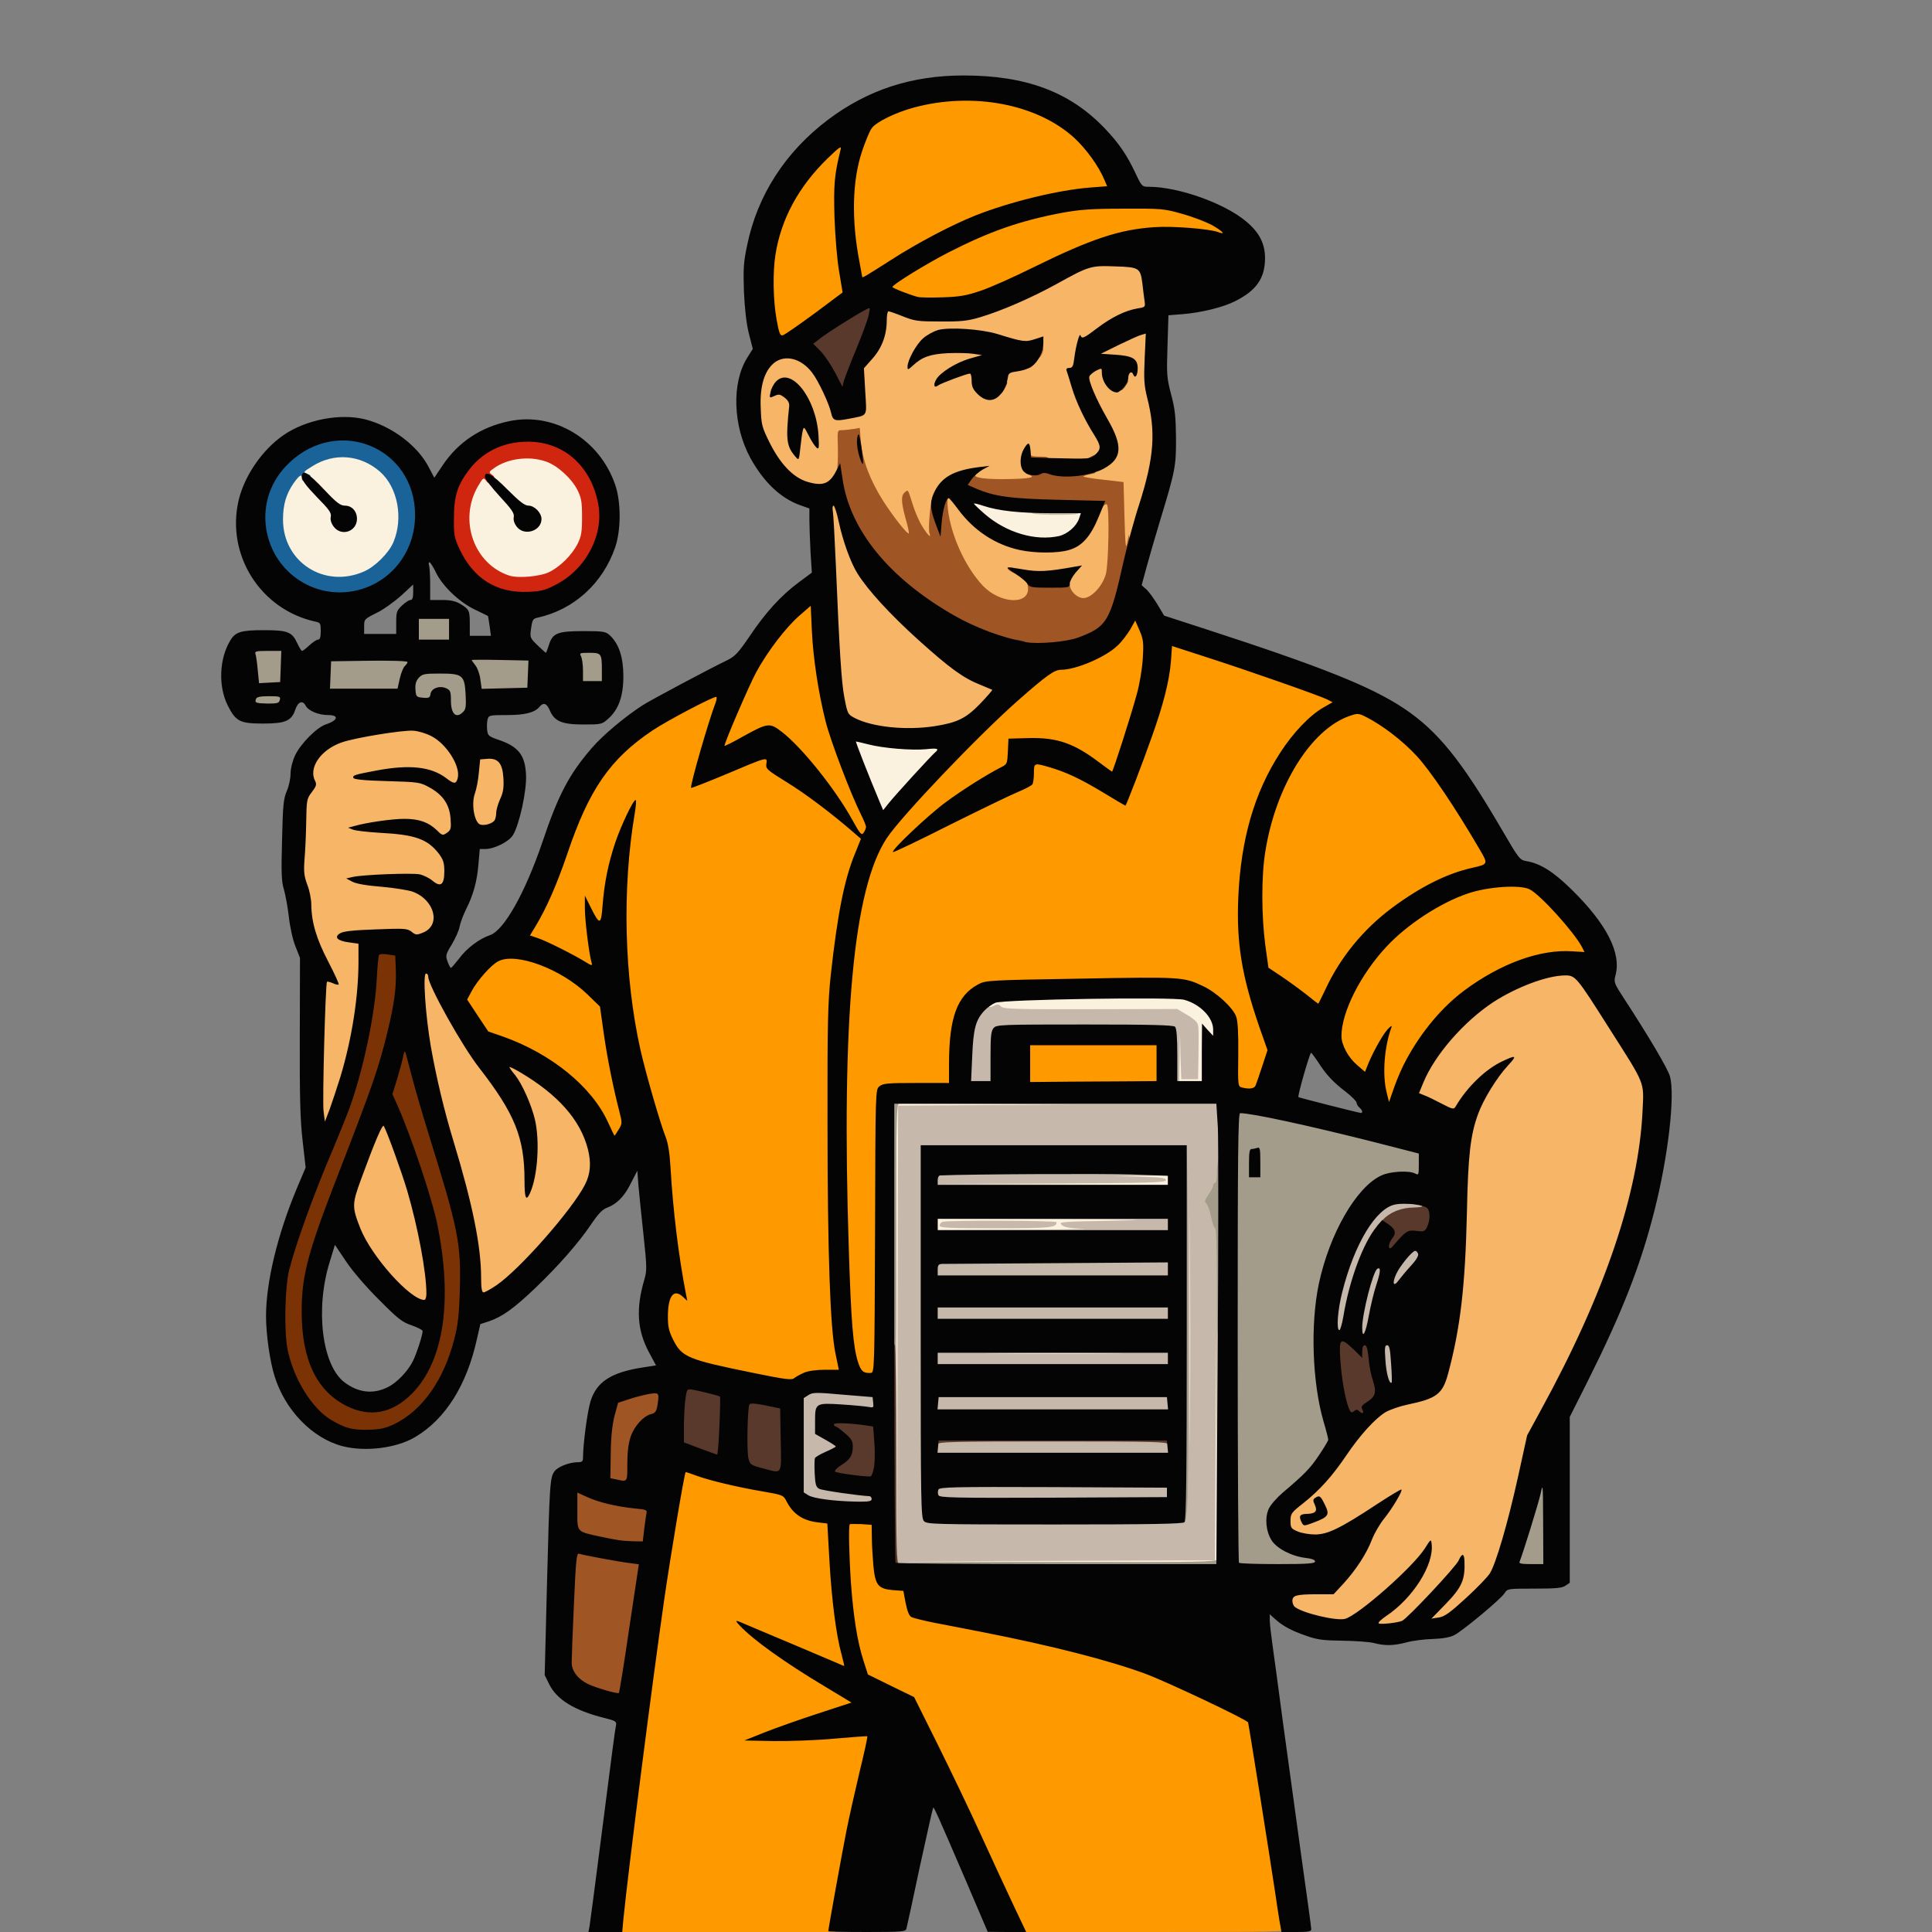 <svg xmlns="http://www.w3.org/2000/svg" version="1.0" viewBox="0 0 1024 1024">
  <rect x="0" y="0" width="1024" height="1024" fill="#808080" stroke="none"/>
  <g fill="#faf1df">
    <path d="M472 706.5V582h100v7h-93v235h162V704h7v127H472V706.5z"/>
    <path d="M627 705.5V605h7v201h-7V705.5zm-130 12V714h124v7H497v-3.5zm-3-68.5v-6h128v7h-36v5h-92v-6zm2-21.5V624h46c45.3 0 46 0 46-2 0-1.9.7-2 17-2h17v11H496v-3.5zm126-67V545h7v12c0 10 .3 12 1.5 12s1.5-2 1.5-11.9v-12l-3.2-2.4c-6.5-4.8-5.5-4.8-51.5-4.7-24.1 0-46.6-.3-50-.6l-6.3-.7v-3.4c0-6 .5-6 56-6.8 52.4-.8 54.5-.7 61.1 3.8 5.7 3.8 7.9 8.1 7.9 15.3v6.4h-6v24h-18v-15.5zM463.3 428.3c-8-19.1-13.3-33.3-13.3-35.7 0-2.8 0-2.8 5.3-2.3 2.8.3 8.6 1.3 12.7 2.2 5.8 1.3 10.3 1.6 19.8 1.2l12.2-.6v3.5c0 3.1-1.3 4.9-10.4 14.7-5.8 6.2-12.2 13.3-14.3 15.9-3.1 4-4.4 4.8-7.1 4.8-2.9 0-3.5-.5-4.9-3.7zM167.9 307.7c-8.9-3.3-14.5-8.5-18.5-17.2-2-4.2-2.4-6.6-2.4-15.1 0-6.4.5-11.7 1.5-14.3 1.7-4.8 6.5-12 8-12.1.6 0 1.6-.9 2.2-1.9.7-1 3.8-3.2 7-4.8 5.2-2.5 6.8-2.8 15.8-2.8 11.3 0 16.1 1.6 22.9 7.5 9.9 8.8 13.3 28.9 7.1 43.4-2.4 5.7-9.8 13.1-15.8 15.7-6.4 2.8-22.1 3.7-27.8 1.6zm17.1-31.2c1-1.3 1-1.9-.5-3.5-2.5-2.8-5.5-2.6-5.5.3 0 4.2 3.6 6.1 6 3.2zm82 31.6c-5.2-1.7-8.9-4.2-13.1-8.9-7.1-7.9-10-19.6-7.9-32 1.2-7.1 6.1-17.2 8.3-17.2.7 0 1.7-1 2.2-2.2.6-1.2 3.2-3.4 6-4.8 6.5-3.3 21.7-4.1 29.4-1.5 6.3 2.1 13.9 8.7 17.1 15.1 2.3 4.4 2.5 6.1 2.5 17.4 0 14.4-1.4 18.4-8.7 25.8-6.7 6.8-11.6 8.7-23.3 8.9-5.5.1-11.1-.1-12.5-.6zm14.5-35.1c-2.5-2.7-5.5-2.6-5.5.2 0 1.2.8 3 1.7 4 1.6 1.8 1.7 1.8 3.7-.1 1.9-2 1.9-2.1.1-4.1zm259.6 14c-6.7-1.4-16-6.3-22.3-11.6-5.1-4.4-5.8-5.3-5.8-8.6 0-3.4.3-3.8 2.5-3.8 1.4 0 5.2.9 8.5 2 9 3 30.5 5.3 42.4 4.5l9.9-.7-.5 4.7c-.6 5-2.8 8.6-7.1 11.9-2.1 1.6-4.5 2-12.9 2.2-5.7.2-12.3-.1-14.7-.6z"/>
  </g>
  <g fill="#c7b8ac">
    <path d="M472.4 826.8c.3-2.9.6-58.9.6-124.4V583.3l87.1-.8c47.8-.4 87.3-.4 87.7-.1 1.1 1.2.8 46.6-.4 47.4-2.6 1.7-3.6 7-2.5 12.4.7 2.9 1.6 5.5 2.1 5.8.7.4.8 33.1.3 91.3l-.6 90.7h-80.4c-52.9 0-80.3.3-80.3 1 0 .6-3 1-7.1 1h-7.2l.7-5.2zm50.4-241.1 46.7-.2-47.2-.3-47.3-.2.2 121.8.3 121.7.2-121.2.3-121.3 46.8-.3zm122 181.6-.3-60.8-.2 60.2-.3 60.3-83.3.3-83.2.2 83.8.3 83.7.2-.2-60.7zm-18.9 34.8c2.1-2.9 2.1-3.5 2.1-96.9 0-84.8-.2-94-1.6-94.6-.9-.3-31.7-.6-68.5-.6H491v95.7c0 87.6.1 95.8 1.7 97.5 1.5 1.7 4.9 1.8 66.4 1.8h64.8l2-2.9zm4.8-145.3c-.1-27.1-.2-5.2-.2 48.7 0 53.9.1 76.1.2 49.3.2-26.7.2-70.8 0-98z"/>
    <path d="M494.4 795.6c-.3-.7-.4-3.3-.2-5.7l.3-4.4h127v11l-63.3.3c-53.3.2-63.3 0-63.8-1.2zM494 767v-6h128v12H494v-6zm.2-23.2.3-6.3h127l.3 6.3.3 6.2H493.9l.3-6.2zm-.2-23.5v-5.8h128V726H494v-5.7zm94.7-3c-16.3-.2-43.1-.2-59.5 0-16.3.1-2.9.2 29.8.2s46.1-.1 29.7-.2zM494 696v-6h128v12H494v-6zm0-22.9v-5.9l4.3-.5c2.3-.2 31.1-.5 64-.6l59.7-.2V679H494v-5.9zm43.8-18.8L495 654v-4.4c0-3.1.5-4.6 1.6-5 .9-.3 29.4-.6 63.5-.6H622v11l-20.7-.2c-11.5-.2-40-.4-63.5-.5zm36.2-3c-7.2-.3-9.9-.8-11.3-2.1-1.8-1.6-.3-1.7 27.4-2.2 22.7-.4 15.4-.6-31.8-.8L497 646v6l43.3-.2c23.7-.1 38.9-.4 33.7-.5z"/>
    <path d="M498 649.6c0-.8.7-1.7 1.6-2 2.4-.9 60.4-.7 60.4.2 0 2.9-3 3.2-32.2 3.2-24.8 0-29.8-.2-29.8-1.4zm-4-23.9c0-5.3.1-5.6 2.8-6 5.9-1 106.2-.8 106.2.3 0 .6 3.4 1 9 1h9v9h-57.4c-31.5 0-60.1.3-63.5.6l-6.1.7v-5.6zm125-.2V623l-14.2.2-14.3.2 13.8.3c11.2.3 13.7.6 13.7 1.8 0 1.3-8.1 1.5-59.7 1.8l-59.8.2 60.3.3 60.2.2v-2.5zM435.6 797.9c-4.3-.5-8.9-1.5-10.2-2.4L423 794v-28c0-27.7 0-27.9 2.2-29.4 2.7-1.9 8.8-1.9 27.3-.3l13 1.2.3 5.8c.4 6.7 1.6 6.4-16.5 4.6-13.1-1.3-14.3-.9-14.3 5.2 0 3.7.3 4.1 5.5 7 5 2.8 5.5 3.4 5.5 6.6 0 3.2-.4 3.6-5.5 5.8L435 775v5c0 4 .4 5.1 2.1 6 1.7.9 21.3 3.8 26.7 4 .8 0 1.2 1.6 1.2 4.5v4.5l-10.7-.1c-6-.1-14.3-.5-18.7-1zm297.3-64.1c-.7-1.3-1.5-7.1-1.7-13l-.5-10.8h4.7c4.5 0 4.6.1 4.6 3.3 0 1.7.3 7.6.7 13l.6 9.7h-3.6c-2.7 0-3.9-.6-4.8-2.2zM719 703.6c0-7.9 2.1-19 5.2-27.6l2.3-6.5h4c3.8 0 4 .1 4.3 3.4l.4 3.5 1.8-4.1c1-2.2 3.5-5.9 5.6-8.2 3.4-3.8 4.1-4.2 7.8-3.9 4.1.3 4.1.3 4.4 4.7.3 3.9-.1 4.8-3.6 8.5-2.1 2.3-4.9 5.6-6.2 7.4-1.9 2.9-2.7 3.3-5.9 3-3.1-.3-3.7-.7-4.1-3.3-.5-2.7-.8-2.3-2.7 4-1.2 3.9-3 11.2-3.9 16.3l-1.7 9.2H719v-6.4z"/>
    <path d="M706 699.8c0-18.1 10.5-47.2 20.8-58.2 5.1-5.3 8.7-6.6 18.4-6.6 11.6 0 12.8.5 12.8 4.6v3.4h-5.7c-3.4 0-7.5.8-9.8 1.9-11.8 5.3-23.1 28.2-27.5 55.9l-1.2 7.2H706v-8.2zm-193.8-140c.5-16.7 1.6-21.7 5.6-26.1 2.4-2.6 7.8-4.7 12.1-4.6 2 0 2.9.3 2.1.6-5.5 2-8.2 3.4-7.7 3.9.3.3 1.5.1 2.6-.6 1.7-.9 2.5-.8 3.7.5 1.4 1.3 7.2 1.5 47.5 1.4l45.9-.1 4.3 2.6c2.4 1.3 5 3.2 5.7 4.1 1.4 1.7 1.4 1.9 1.2 19.3L635 572h-8.9l-.4-12.2-.3-12.3-.2 12.8-.2 12.7h12v-15.2c0-9.5.4-14.8.9-14.2.6.5.7 7.1.4 16.2l-.6 15.2h-3.1c-1.7 0-5.5.3-8.3.6l-5.3.7v-14c0-9.5-.4-14.3-1.2-15.1-.9-.9-12.2-1.2-44.8-1.2-41.1 0-43.8.1-45.3 1.8-1.4 1.5-1.7 4.2-1.7 15V576h-16.3l.5-16.2zm35.6-287.5c-1-.2-1.8-1.1-1.8-1.9 0-1.1 2.5-1.4 13.5-1.4 10.8 0 13.5.3 13.5 1.4 0 .7-1 1.6-2.2 2-2.6.7-20.4.6-23-.1z"/>
  </g>
  <g fill="#f7b567">
    <path d="M727.7 863.3c-.4-.3-.7-2-.7-3.7 0-2.6.8-3.6 4.5-5.9 5.7-3.7 14.5-12.3 17.4-17.2 1.9-3.3 1.1-2.8-6.1 4-12.8 12.1-24.2 20.3-29.2 21-6.5 1-26.3-3.4-30.3-6.7-.8-.6-1.3-3.3-1.3-6.3 0-6.3.3-6.5 13.1-6.5h8.7l5.1-5.6c6.9-7.5 10.7-13.2 14.2-21.2 1.6-3.7 3.7-8 4.6-9.6 1.8-3.2 2.1-3.3-6.2 2-12.1 7.6-15.4 8.8-24.5 8.8-5.7 0-9.7-.6-12.2-1.7l-3.8-1.6v-14l6.8-5.4c8.8-7 15.3-14.3 22.7-25.2 7.4-11 15.5-19.8 21-23.1 2.4-1.3 7.5-3.1 11.4-3.9 15.8-3.3 18.7-5.6 21.7-16.7 6.5-24.3 9-46.3 9.9-85.3.7-35.8 2.8-48.3 10.1-61.4l2.5-4.6-4.1 4.5c-2.3 2.5-5.3 6.4-6.7 8.8-2.2 3.7-2.9 4.2-6.1 4.2-2.4 0-6.3-1.4-11-4-4-2.2-8-4-8.8-4-2.1 0-1.7-5.6 1-12.2 12.2-29.7 49.5-56.8 78.2-56.8 7 0 7.3.1 10.1 3.4 3.5 4.3 27.6 42.1 31.6 49.6l2.9 5.5-.5 16c-1.6 45.7-19.2 98.4-53.9 161.7l-7.4 13.6-4.8 21.9c-5.6 25.3-11.8 46.3-15 51.3-1.3 2-7 7.9-12.8 13.2l-10.4 9.7-6.7.7-6.7.7v-3.4c0-2.9 1-4.5 6.6-9.9 3.6-3.6 7-7.4 7.5-8.5.6-1.1-4.4 3.5-11 10.3-11.3 11.5-12.4 12.3-17.2 13.2-6 1.1-13.3 1.3-14.2.3zM217 690c-4.9-2.5-17.2-15.6-22.6-24.1-5.4-8.4-9.2-18.1-10-25.7-.6-5.1-.1-7 4.4-19.2 11.1-29.8 10.2-28.1 14.1-27.8 3.3.3 3.6.7 6.3 7.3 11.2 27 19.8 64.2 19.8 85.1v6.4h-4.2c-2.4-.1-5.9-.9-7.8-2zm35-9.7c0-16.7-4.5-39-14.6-72.3-9-29.5-14.3-57.5-15.1-79.7l-.6-15.3h4.2c3.3 0 4.1.4 4.1 1.8 0 4.5 17.9 36.6 27 48.2 15.3 19.6 19.4 27.6 22.9 44.1l1.9 9.4.1-7c.1-12.1-5.1-28.1-11.9-36.7-2.1-2.5-3-4.8-3-7.2 0-3.3.2-3.6 3-3.6 1.6 0 5.3 1.4 8.2 3.1 21 12.3 33.6 26.9 36.9 42.7 1.5 7.5.7 17.7-1.8 22.7-4 7.8-20.9 29.2-31.3 39.6-13.2 13.3-19.9 17.9-25.7 17.9H252v-7.7z"/>
    <path d="M168.5 591.9c-.7-5.2 0-46.6 1.1-65.1.5-7.5 1-9.8 2-9.8s.2-2.4-2.7-8.1c-4.3-8.7-6.9-18.3-6.9-26.4 0-2.7-.9-7.5-2.1-10.5-1.8-4.7-2-7-1.6-16.5.2-6 .6-16.5.8-23.1.3-9.9.7-12.6 2.2-14.1 1.2-1.4 1.7-3.7 1.7-8.4 0-7.3 1.8-11.1 7.2-15.3 4.9-3.6 10.3-5.3 26.3-8.1 16.3-2.9 25.3-3.1 32-.8 9.4 3.2 17.5 14.4 17.5 24.2 0 7.2-.6 8.1-5.1 8.1-2.1 0-3.9.2-3.9.5s1 1.9 2.3 3.6c1.8 2.5 2.3 4.6 2.5 11.9.4 8.2.2 8.9-1.9 10.4-1.3.9-3.4 1.6-4.7 1.6h-2.3l2.8 3.7c2.4 3.1 2.8 4.7 3.2 11.5.2 5.2-.1 8.3-.9 9.3-1.7 2.1-9.4 2-11.1-.2-2.6-3.1-7.5-4.3-17.1-4.2l-9.3.1 10.1 1.3c15.8 1.9 21.5 6.1 22.2 16.7.6 7.8-1 11.3-5.9 13.2-5.2 2.1-8.4 2-11.7-.4-2.5-1.8-3.6-1.9-15.2-1.1-6.9.4-11.3.9-9.7 1l2.7.1v12.8c0 24.4-4 47.7-12.6 73.2l-4.7 14h-3.3c-3.1 0-3.2-.2-3.9-5.1zm58.9-150c-1.3-2.2-9-4.9-14.1-4.9-7.7 0-6.5 1.6 1.7 2.3 3.8.3 8.2 1.2 9.7 2 3.6 1.9 3.5 1.9 2.7.6zm4.6-27.5c0-1.1-8.6-4.2-12-4.4-9-.5-11.9.3-3.5 1 5.2.4 10.3 1.3 12 2.3 3.5 1.9 3.5 1.9 3.5 1.1zm19.4 25.6c-1.7-.7-2.3-2.3-3.4-8.5-1.2-6.9-1.1-8.2.5-13.3 1-3.2 2.1-8.6 2.4-12.2l.6-6.5 6.6-.3c5.3-.2 7 .1 9 1.7 2.2 1.7 2.4 2.8 2.7 11.4.3 8 0 10.3-1.7 14.2-1.2 2.6-2.1 5.9-2.1 7.4 0 3.4-1 4.8-4.3 6-3.3 1.3-7.3 1.3-10.3.1zm208.9-53c-7.4-1.9-12.7-4.2-13.8-6-.3-.5-1.2-4.4-2-8.5-1.5-7.5-2.4-22.3-4.5-69.5-.6-12.9-1.3-26.8-1.7-30.7l-.6-7.3h8l1.8 8.3c2.2 10.4 6.4 22 10 27.7 5.5 8.8 17.2 21.6 32.5 35.4 16.8 15.1 23.9 20.2 33.1 23.8 5.6 2.2 5.9 2.5 5.9 5.7 0 4.7-11.2 16.3-18.4 19-12 4.4-37.3 5.5-50.3 2.1z"/>
    <path d="M525.5 319.1c-12.2-5.7-24.5-28.6-26.2-48.6-.6-7.6-.7-7.9-1.9-5-.7 1.7-1.3 7.1-1.4 12.3v9.2h-3.4c-2.6 0-3.9-.7-5.5-2.7-2-2.7-2-2.7-2.1-.5 0 1.8-.5 2.2-3.4 2.2-2.8 0-4.1-.8-7.4-4.7-11.4-13.7-19.7-30.8-20.8-43.2-.7-7.1-.7-7.1-3.6-7.1h-3l.7 8.9c.6 7.7.4 9.3-1.3 12.8-2.7 5.3-4.1 6.3-9.9 7-12.8 1.5-23.4-5.9-31.4-22.1l-4.4-8.9-.3-12.6c-.3-11-.1-13.3 1.8-18.3 1.2-3.3 3.4-6.8 5.1-8.3 2.6-2.2 4-2.5 10.1-2.5 8.1 0 11.9 1.8 16.3 7.6 3.2 4.1 9 16.5 10 21.2.7 3.4.7 3.4 5.2 2.7 7.7-1.1 7.3-.3 6.6-13.9l-.6-12.2 4.6-5.2c5.1-5.7 7.7-12.6 7.7-20.4V162h3.9c2.1 0 7 1.2 10.7 2.7 9.3 3.6 23.1 3.8 34.7.4 11.4-3.3 27.2-10.1 40.6-17.5 17.7-9.8 17.8-9.8 34-9.4 8.6.2 14.4.7 15.1 1.4 1.6 1.6 2.8 7.4 3.6 17.5l.6 8.7-4.3.7c-6.5 1.1-13.6 4.5-21.2 10.3-3.7 2.9-7.6 5.2-8.7 5.2-1.4 0-2 1.2-2.9 6.3-.6 3.5-1.1 7.1-1.1 7.9 0 .9-.5 1.8-1 2-2.3.7 4.6 17.8 12 29.4 3.5 5.7 4.1 12.5 1.3 15.7-1.7 1.9-1.7 1.9.3.7 1.2-.7 2.9-2.7 3.9-4.3 1.7-2.9 1.7-3-1.9-9.6-8.8-16.2-12-23.4-12.4-28.7-.4-5.1-.3-5.3 2.9-7.3 1.9-1.2 4.9-2.1 6.7-2.1 2.8 0 3.2.3 3.2 2.8 0 1.5 1 4.3 2.1 6.2l2.1 3.4 1.9-2.3c1.1-1.3 1.9-3.4 1.9-4.7 0-1.4.7-2.7 1.6-3.1 3.5-1.3-1.7-3.3-8.8-3.3H581v-3.4c0-3.3.3-3.6 9.6-8.2 6.1-3 11.3-4.9 14.6-5.2l5-.5-.2 14.4c-.2 10.8.1 16 1.4 20.9 2.4 9.2 3.1 26.9 1.7 37-.7 4.7-3.7 16.1-6.7 25.4-3 9.4-5.7 18.5-6 20.3-.6 3-1 3.3-4 3.3H593l-.2-18.2-.3-18.3-6.5-.7c-15.2-1.6-15-1.6-15-5.2 0-3.1.3-3.4 4.5-4.5 6-1.5 5.7-2.1-.6-1.4-2.8.3-8 0-11.7-.6-3.7-.7-9.6-1.1-13.2-.9l-6.5.3 3.2 2c2.8 1.7 3.3 2.6 3.3 5.8v3.7h-14.7c-18 0-22.3-.6-22.3-3 0-1.6-.4-1.7-3.6-.7-2 .6-5 2.5-6.7 4.2l-3.1 3 3.5.3c2.8.3 4.1 1.3 7.9 6.4 8.4 11.3 19.6 18.5 32.8 21.4 18.8 3.9 28.6-.7 35.2-16.8l3.2-7.8h7.6l.7 8.5c1 11.2 0 31-1.6 35.9-.8 2.2-3 5.7-5 7.8-3.4 3.6-3.9 3.8-9.7 3.8-5.4 0-6.3-.3-8.1-2.6-1.5-1.9-2.1-4.1-2.1-7.7v-4.9l-3.1.6c-1.7.3-5.3.6-8 .6H548v5.8c0 8-1.4 9.2-11.1 9.2-5.1 0-8.7-.6-11.4-1.9zM422 228.5c0-4.1 1.1-5.5 4.1-5.5 1.6 0 2.9-.3 2.9-.6s-1.3-3.4-2.9-6.8c-3.6-7.4-8.2-12.2-10.8-11.2-1.5.6-1.4.9 1.2 2 4.7 2 5.8 4 5.2 9.4-.3 2.6-.9 7.4-1.3 10.6-.5 4.4-.4 5.7.4 5.2.7-.4 1.2-1.8 1.2-3.1zm107.3-25c.6-1.1 1.3-3.6 1.7-5.5.5-3.3.8-3.5 5.5-4.2 5.5-.8 9.2-3.1 11.7-7.4l1.7-2.9-5.4.3c-3.9.3-7.9-.4-13.7-2.2-19.8-6.1-30.9-6.1-37.9.2l-3 2.7 12.1-.4c6.6-.2 14.1 0 16.5.4 4.3.6 4.5.8 4.5 3.9 0 3.2-.2 3.3-5.7 4.7-5.2 1.2-5.5 1.4-2.5 1.7 3 .3 3.2.6 3.2 4.1 0 3 .7 4.6 3.2 7 3 2.9 3.2 3 5.1 1.4 1-1 2.4-2.7 3-3.8z"/>
  </g>
  <g fill="#a39c8b">
    <path d="M480 830.6c0-.7 1-1.6 2.3-2 1.2-.3 38.3-.6 82.5-.6 70.6 0 80.2-.2 80.2-1.5 0-.8.7-1.5 1.5-1.5 1 0 1.5 1.1 1.5 3.5v3.5h-84c-70.9 0-84-.2-84-1.4zm173.7.7c-.4-.3-.7-55.5-.7-122.5V587h4.3c9.2 0 34 5.2 75.5 15.7l22.2 5.7v17.8l-3.7-.5c-2.1-.3-5.3-.9-7.1-1.3-11.3-2.3-27 14.5-36.1 38.7-10.4 27.4-11.7 59.5-3.6 87.3 3.7 12.8 3.4 15.3-2.5 24.1-2.7 4-7.8 9.7-11.2 12.7-10.1 8.5-15.5 14.3-16.2 17.3-1.2 4.9 3 11.5 9.5 14.8 3 1.5 7.8 3 10.7 3.4l5.2.6v8.7h-22.8c-12.6 0-23.2-.3-23.5-.7zm148.3-2.1c0-1.5 2.3-9.7 5-18.2 2.8-8.5 5.6-18.3 6.3-21.7 1.1-6.2 1.2-6.3 4.4-6.3h3.3v49h-19v-2.8zM626 706.9c0-94.7.1-100 1.8-99.7 1.6.3 1.7 5.9 2 98.1.2 95.8 0 101.7-2.8 101.7-.6 0-1-36.5-1-100.1zm-155-57.4V582h3.5c2.4 0 3.5.5 3.5 1.5 0 .8-.7 1.5-1.5 1.5-1.3 0-1.5 8-1.5 66 0 65.3 0 66-2 66s-2-.7-2-67.5zM645 680c0-17.6-.4-29-.9-29-.6 0-1.5-2.7-2.2-6-.6-3.3-1.8-6.5-2.5-7.1-1.1-.9-.9-1.7 1.1-4.7 1.4-2 2.5-4.2 2.5-4.9 0-.7.5-1.3 1-1.3.6 0 1-2.1 1-4.7 0-6.2.9-9.3 2.6-9.3 1.2 0 1.4 7.8 1.4 48 0 47.3 0 48-2 48s-2-.7-2-29zM237.2 380.7c-.6-.7-1.2-3.7-1.4-6.7-.3-4.7-.6-5.5-2.3-5.5-1.3 0-2.1.8-2.3 2.3-.3 2.2-.7 2.3-7 2l-6.7-.3-.3-7c-.2-6 0-7.4 1.8-9.3 1.9-2 2.9-2.2 14.4-2.2 15.9 0 16 .1 16.4 14.4.3 8.6.1 10.6-1.3 11.9-2 2-9.8 2.3-11.3.4zm-104.5-5.4c-.9-.8-.9-5.6-.1-7.7.5-1.3 2.4-1.6 10-1.6h9.4v2.8c0 6.9-.4 7.2-9.9 7.2-4.8 0-9.1-.3-9.4-.7zm39.5-17.5.3-10.3 23.3-.3 23.2-.2v3.9c0 2.1-.6 4.4-1.4 5.1-.8.6-2 3.6-2.7 6.6l-1.2 5.4h-41.8l.3-10.2z"/>
    <path d="M251.6 363.1c-.3-2.7-1.5-6-2.6-7.4-1.2-1.5-2-4-2-6.2v-3.8l5.3.7c2.8.3 11 .6 18 .6h12.8l-.3 10.3-.3 10.2-15.1.3-15.1.3-.7-5zm-117.9-3.8c-.4-3.2-.9-8.4-1.3-11.5l-.7-5.8h20.4l-.3 11.3-.3 11.2-8.6.3-8.6.3-.6-5.8zm171.9-1.5c-.3-3.5-.8-8.2-1.1-10.5l-.7-4.3h8.5c6.8 0 8.6.3 9.1 1.6.3.9.6 5.6.6 10.5v8.9h-15.8l-.6-6.2zM219 333.5V325h22v17h-22v-8.5z"/>
  </g>
  <g fill="#9f5524">
    <path d="M318.5 899.1c-8.5-2.4-13.1-4.9-16-8.3-3-3.6-3.1-4.7-1.3-43.6l1.2-27.4 4.1.5c2.2.2 9 1.4 15 2.5 6.1 1.2 13.1 2.4 15.8 2.7 4 .5 4.7.9 4.7 2.8-.1 1.2-2.4 18-5.3 37.2l-5.2 35-3.5.2c-1.9.1-6.2-.6-9.5-1.6zm6.5-79.8c-6.1-.9-17.6-3.6-19.7-4.6-2.2-1-2.3-1.4-2.3-13.9V788h2.9c1.6 0 5.3 1.1 8.2 2.5 6.3 2.8 15.5 5 25.2 6 7.8.8 7.5-.1 5.5 14.6l-1.2 8.9-8-.1c-4.5-.1-9.2-.3-10.6-.6zm-1.5-32.2-3-.6.2-16c.1-12.1.6-17.7 2-23l1.9-7 6.7-2.2c3.7-1.2 9.8-2.5 13.7-2.9l7-.7v4.9c0 9.2-1 12.2-4 12.9-1.5.3-4.1 2-5.8 3.8-4.8 5-6.5 10.7-6.4 22l.1 9.7-4.7-.1c-2.6-.1-6-.4-7.7-.8zm210-445.5c-15.2-3.6-27.5-9.5-46-22-22.8-15.5-40.1-39.5-43.6-60.5-.7-4-.8-8.1-.3-9.8.4-1.5.6-7 .5-12-.3-9.2-.3-9.3 2-9.3 1.3 0 4-.3 6-.6l3.6-.6.6 7.6c.8 9.5 5 20.4 11.8 31.1 5.4 8.4 12.9 17.9 13.6 17.2.2-.3-.5-3.8-1.7-7.8-2.4-8.8-2.5-12.2-.5-13.9 1.9-1.6 1.6-2 4.3 6.5 1.2 3.9 3.5 9.2 5.2 11.8 2.9 4.6 4.8 6.3 3.6 3.2-.3-.9-.3-4.9.1-9 .5-6.5.9-7.5 2.5-7.5 1 0 2.1-.7 2.4-1.5.9-2.3 7.4-2 7.3.3 0 1-.3 1.2-.6.5-.2-.7-.9-1.3-1.5-1.3-.7 0-.8 2-.4 5.8 1.6 14 9.2 30.7 18.5 40.6 9.4 9.9 25.3 10.4 23.9.6l-.5-3h11.4c10.4 0 11.3.2 11.3 1.9 0 3.3 3.9 7.1 7.2 7.1 4.2 0 10-6.1 11.9-12.6 1.5-5.2 2-35.7.6-37-.4-.4-1.4.1-2.2 1.2-1 1.3-1.7 1.6-2.2.8-.6-.8-8.3-1.3-24.8-1.6-24.9-.5-33.2-1.6-43.2-5.9-3.8-1.6-4.3-2.2-4.3-5.1.1-4.3 2.1-6.8 5.5-6.8 2.2 0 2.5.3 1.6 1.4-1.6 1.9 5.2 2.8 19 2.5 10.5-.3 13.2-1 8.8-2.4-2.6-.9-1.6-1.8 3.9-3.5 3.5-1.1 5.2-1.1 8.8-.2 2.4.7 7.7 1.2 11.7 1.3 3.9.1 8.3.4 9.7.8 2.3.7 2.2.8-1.4 1.5-2.1.4-3.6 1-3.3 1.2.3.3 5.1 1.1 10.8 1.7l10.4 1.2.5 18.5c.4 14.8.7 17.6 1.4 14l.9-4.5.9 4c1.1 4.8.6 8.3-3.3 24.4-3.9 15.8-6 20.4-11.3 24-8 5.4-14.9 7.3-28.6 7.7-10.6.3-14.1 0-22.5-2z"/>
    <path d="M535.8 302.9c-2.6-1.5-2.2-2.7.7-2.1 1.4.2 2.5 1.1 2.5 1.8 0 1.6-.8 1.7-3.2.3zm8.2-60.4c0-1.9.5-3.5 1-3.5.6 0 1 .7 1 1.5 0 1.1 1.2 1.5 5 1.5 4.3 0 5 .3 5 2 0 1.8-.7 2-6 2h-6v-3.5zm5-56c0-2.8.4-3.5 2-3.5 2.2 0 2.6 2 1 5.1-1.6 3-3 2.3-3-1.6z"/>
  </g>
  <path fill="#196398" d="M165.5 315.2c-15.9-5.5-25.1-16.7-27.6-33.4-2.3-15.9 2-29.7 12.5-39.6 6.9-6.5 14.4-10.1 24.3-11.5 21.7-3 39.9 7.1 46.3 25.9 2.6 7.5 2.8 24.7.3 32-4.3 12.8-14.2 22.7-26.5 26.6-7.9 2.4-22.3 2.4-29.3 0zm27.2-12.2c6-2.5 13.4-9.9 15.8-15.6 5.4-12.8 2.3-29.1-7.1-37.4-10.4-9.1-24.4-10.2-36-2.8-4.7 2.9-4.8 3.1-2.6 3.9 2.1.8 2.2 1.1.8 2.4-1.9 1.9-3.6 1.9-3.6 0 0-2.5-1.3-1.7-4.3 2.5-4 5.7-5.7 11.4-5.7 19.4 0 22.5 21.9 36.6 42.7 27.6z"/>
  <path fill="#d0250f" d="M264.3 315.6c-10.7-3.5-18.5-10.5-23.7-21.5-3-6.4-3.1-7.1-3.1-19.6.1-14.9 1.5-19.8 8.2-28.6 8.3-10.9 19.4-15.4 36.8-14.7 9 .3 10.9.7 16.8 3.6 16.2 8 24.6 27.5 20.7 48.2-2.4 12.9-10.9 24.1-22.7 30.1-6.3 3.2-7.4 3.4-17.7 3.6-7.3.2-12.6-.2-15.3-1.1zm26.8-12.4c5.8-2.8 12.2-9.2 15.1-15.1 1.9-3.8 2.3-6.2 2.3-14.1 0-8.1-.4-10.2-2.5-14.4-3.2-6.2-10.7-13-16.7-15-8.9-3.1-20.3-1.6-27.4 3.5-2.8 1.9-2.9 2.2-1.3 3.4 1.7 1.2 1.7 1.3 0 3.1-1.8 1.7-1.9 1.7-3.1 0-1.2-1.6-1.6-1.3-4.1 3-10.5 17.9-2.3 41.4 16.6 47.5 4.7 1.5 16.2.5 21.1-1.9z"/>
  <g fill="#fe9a00">
    <path d="M327.4 1015.8c2.8-34.6 22.4-180.9 29.2-218.1 1.9-10.3 3.4-19.2 3.4-19.7 0-1.8 5.8-1 14.7 1.9 8 2.7 26.7 6.9 38.6 8.6 4 .6 5 1.2 6.4 3.9 3.5 7 8.6 10.5 16.8 11.5l5 .6 1.2 20c1.2 21.9 3.3 38.1 6.3 49.3 1.1 4 2 8.3 2 9.7 0 2.2-.5 2.5-3.2 2.5-3.1 0-15.1-4.5-29.5-11-3.5-1.6-6.3-2.7-6.3-2.5 0 .7 14.8 10.3 28.3 18.4 12.9 7.9 13.7 8.5 13.7 11.5v3.1l-21.3 7c-20.6 6.8-21.1 7-15.9 7.3 2.8.2 12.9-.4 22.3-1.2 9.3-.9 18.5-1.6 20.4-1.6 3.3 0 3.5.2 3.5 3.4 0 1.8-2.2 12.8-5 24.2-4.7 20.1-11.4 53.8-14.1 71.2l-1.2 8.2h-116l.7-8.2z"/>
    <path d="M531.3 1006.8c-4.5-9.5-12-25.8-16.7-36.3-4.8-10.4-14.2-30-20.9-43.5l-12.2-24.5-12.3-6-12.2-6-2.4-7.5c-1.3-4.1-3.1-11.8-4-17-3-18.5-4.8-60.1-2.7-61.5.6-.3 4.6-.3 9 .1l8.1.7.1 6.6c0 3.6.4 10.3.8 14.9 1 10.4 2.5 12.3 10.4 13l5.5.4 1.2 6.4c.9 4.4 1.8 6.8 3.1 7.5 1 .5 6.3 1.8 11.6 2.9 5.4 1 17 3.3 25.8 5 36.8 7.2 67.2 15 86.5 22.1 11.8 4.4 53.4 24.1 54.5 25.8.2.4 3.1 18 6.4 39.1 8.9 56.5 11.1 71.2 11.1 73.2 0 1.7-3.2 1.8-71.3 1.8h-71.3l-8.1-17.2zM395.4 730.6c-33.9-7-37-8.3-41.6-17.5-2.5-4.9-2.8-6.6-2.8-15.2 0-11.4 1.1-14.8 5.3-15.6 2.6-.5 2.8-.9 2.3-3.7-1.9-10.9-4.7-35.6-5.6-50.1-.9-13.6-1.7-18.4-3.6-24-7.6-21-14.8-50.5-18-73.5-1.9-13.3-2.6-59-1.2-77.5l.7-9-2.4 7.1c-3.2 9.7-5.3 20.1-6.1 31.2l-.7 9.4-3.9-.4c-4.4-.4-4.3-.8-2.3 9.9.8 4.3 1.5 9 1.5 10.6 0 2.4-.4 2.7-3.1 2.7-1.8 0-5.6-1.5-8.8-3.4-7.4-4.4-18.6-10-23.3-11.5-3.3-1.1-3.8-1.6-3.8-4.4 0-1.9 1.5-5.6 3.6-9.2 5.7-9.3 10.1-19.6 16.1-37 11.5-34.1 22.7-50.3 45.1-65.3 11.1-7.5 32.7-18.2 36.7-18.2h3.7l-.5 4.8c-.2 2.6-2.9 12.8-6.1 22.6-3.1 9.9-5.5 18-5.3 18.1.1.1 7-2.6 15.2-6.1 10.3-4.4 16.3-6.3 19.3-6.4 4.1 0 4.2.1 4.2 3.3 0 3 .7 3.6 10.6 9.7 5.8 3.6 13.3 8.7 16.6 11.3 6.5 5.2 6.5 5.1.4-3.3-9.8-13.4-27.5-32-30.5-32-.3 0-5.1 2.5-10.6 5.5-5.4 3-11.2 5.5-12.7 5.5-2.5 0-2.8-.3-2.8-3.6 0-2 2.6-10 6.2-18.7 10-24.9 18.6-38.9 31.7-51.4 6.1-5.9 8.1-7.3 10.6-7.3h3.2l.6 13.3c.7 14.8 3.5 33 7.3 48.1 2.6 10.3 13.3 38.4 18.5 48.8 3.2 6.4 3.8 12.4 1.5 16.6-8.1 15-13.1 37-17.3 75.2-1.5 14.1-1.8 25.1-1.7 75 .1 68.2 1.5 106 4.4 120 3.1 14.8 3.4 14-5.7 14-7.7 0-15.1 2.2-16.7 4.9-1.1 1.8-6 1.2-28.2-3.3z"/>
    <path d="M454.9 730.4c-2.2-.7-4.7-9.2-5.9-20.4-.5-5.2-1.6-32.4-2.5-60.5-3.3-116.6 3.1-182.3 20.6-208.4 8-11.9 48.8-54.7 69.9-73.2 14.9-13.1 18.9-15.9 22.4-15.9 4.4 0 12.8-2.6 20.1-6.2 7.1-3.4 13.5-9.4 16.7-15.4 2-3.8 2.8-4.4 5.4-4.4 2.8 0 3.4.5 5.4 5.2 2.1 4.8 2.2 6.3 1.7 17.8-.6 13.7-1.9 19.6-10.9 47.3l-5 15.7h-3.4c-2.4 0-5-1.3-9.9-5-12.6-9.5-22.8-13.3-34.7-12.8l-7.3.3-.3 6.7c-.3 6.5-.4 6.9-3.5 8.4-11.5 5.8-36 22.4-39.5 26.7-.8.9 6.6-2.4 16.5-7.3 9.8-4.9 21.2-10.3 25.3-12 4.1-1.7 7.8-3.6 8.2-4.3.4-.7.8-3.3.8-5.9V402h4.3c8.4 0 21.6 5 35.8 13.5 5.1 3.1 9.5 5.2 9.9 4.8.9-1.1 7-17.1 12.5-32.8 6.2-17.4 9.2-29.5 10.1-39.9.6-8.2.8-8.6 3.1-8.6 4.1 0 77.4 24.5 85.6 28.7 2.1 1 2.7 2.1 2.7 4.6 0 2.8-.6 3.5-4.3 5.5-10.7 5.6-25.7 24.9-33 42.2-12.6 30-15.9 66.8-8.7 96.4 1.1 4.5 4.4 15.2 7.2 23.8l5.3 15.8-1.7 6.2c-.9 3.5-2.6 8.9-3.8 12.1l-2.1 5.7h-5.2c-10.5 0-9.8 1.1-9.5-17.9.2-11.7-.1-17.7-1-20.3-1.7-4.7-10.5-12.9-17.7-16.2-9.8-4.7-11.8-4.8-62-3.9-45.1.8-47.2 1-51 3-11.2 6-15.5 17.6-15.5 42.4v9.9h-17.4c-15.1 0-17.7.2-19.5 1.8l-2.1 1.7-.3 75-.2 75-5 .2c-2.7 0-5.7-.1-6.6-.3zM319.2 597.7c-8.6-18.8-30-36.2-55.5-45.3l-7.9-2.7-5.4-8.1c-6.6-9.9-7-13.6-2.3-21.2 3.8-6 9.5-12.1 13.1-14 3.7-1.9 16.1-1.8 22.9.2 10 2.9 22.9 10.4 30.2 17.4l6.7 6.5 2 14c2 14.1 4.4 26.5 8.1 40.7 2.4 9.7 2.4 12.3-.2 16.4-1.6 2.7-2.7 3.4-5.2 3.4-3-.1-3.4-.6-6.5-7.3zm412.9-15.2c-.6-2.5-1.4-8-1.8-12.2l-.6-7.8-1.5 4.3c-1.2 3.8-1.7 4.2-4.6 4.2-4.2 0-10.7-5.4-13.5-11.3-6.8-14.1 2.5-40.4 21.8-61 10.9-11.7 28.5-23.2 43.3-28.2 7-2.4 10.3-2.9 21.9-3.3 15-.5 16.4-.1 22.9 6 12.7 11.9 23 26.1 23 31.5v3.5l-7.7-.7c-16.6-1.4-36.4 5.8-56.2 20.5-16.5 12.2-33.4 36.3-38.3 54.4-1.1 4.2-1.5 4.6-4.4 4.6-2.9 0-3.3-.4-4.3-4.5z"/>
    <path d="M543 563.8V551h73v25l-11.7.2c-6.5 0-22.9.2-36.5.2l-24.8.1v-12.7zm146-34c-3.6-2.8-9.5-7.1-13.1-9.5l-6.6-4.4-1.7-12.2c-2.1-15.8-2.1-41.7 0-55.1 5.4-34.8 24.1-64.9 44.5-72.2 8.5-2.9 12.9-1.6 26.7 7.9 11.3 7.8 21.2 19.2 33.3 38.4 16.6 26.3 18.9 30.5 18.9 34.6 0 3.4-.2 3.7-4.2 4.7-16.7 4.2-28.2 9.6-43 20-16.8 11.9-30.1 27.7-38.3 45.4-3.4 7.2-3.7 7.6-6.8 7.6-2.3 0-5-1.4-9.7-5.2zM408.6 172.3c-1.8-10-2.1-30.5-.6-40.3 3-18.6 11.2-34.1 26.3-49.7 7-7.2 8.5-8.3 11.5-8.3h3.4l-.5 5.3c-.3 2.8-1.2 8.4-2.1 12.2-2.2 9.7-2 27.2.4 43.5 1.2 7.4 2.3 15.5 2.6 18l.6 4.6-15.8 11.7c-14.3 10.5-16.3 11.7-20 11.7h-4.2l-1.6-8.7zm74.9-11.9c-1.1-.3-4.6-1.4-7.7-2.6-5.6-2-5.8-2.2-5.8-5.7 0-3.4.5-3.9 8.9-9.4 17.5-11.4 41.8-22.7 60.5-28.2 19.3-5.5 30.1-6.9 56.1-6.9 23.3-.1 24.3 0 33.9 2.7 5.5 1.5 12.5 4.2 15.8 5.9 5.5 3.1 5.8 3.4 5.8 7.2v3.9l-4.2-.6c-2.4-.4-6.5-1.1-9.3-1.8-2.7-.6-10.6-1.2-17.5-1.2-20.8-.3-32.9 3.4-69 20.8-30.3 14.6-33.6 15.7-51.5 16.1-7.7.1-14.9.1-16-.2z"/>
    <path d="M453.1 144.8c-5.3-26.3-4.9-50.5.9-67.9 1.7-5 3.9-10.4 5-11.9 4-5.7 21.5-12 39-14.1 29-3.5 57.7 3.9 74.4 19.2C581.5 78.5 590 92.4 590 99c0 2.7 0 2.7-9.1 3.4-16.9 1.3-42.4 7.5-60.9 14.8-12.5 5-30.3 14.3-45.1 23.8-10.5 6.7-15 9-17.4 9-3.2 0-3.4-.2-4.4-5.2z"/>
  </g>
  <path fill="#59392b" d="M471 771c0-50.4.2-60 1.4-60 .7 0 1.6 1 2 2.3.3 1.2.6 27.7.6 59 0 49.7.2 56.7 1.5 56.7.8 0 1.5.5 1.5 1 0 .6-1.6 1-3.5 1H471v-60zm-21.5 13.9c-10.4-1.2-10.5-1.2-10.5-5.4 0-3 .6-3.8 4-6 5.7-3.6 6.8-6.1 3.8-9.2-1.2-1.4-3.5-3.2-5-4.1-2.3-1.3-2.8-2.3-2.8-5.5v-4l11.3.7c16.7 1.1 15.4.3 16.3 10.4.3 4.7.3 12-.2 16.1l-.9 7.6-4 .1c-2.2.1-7.6-.2-12-.7zm-48.5-3.7c-5.3-1.4-6.5-2.1-7.1-4.2-.9-3.1-.9-29.5 0-33.5.8-3.8 2.9-4.1 14.1-1.8l8.5 1.8.3 19.8.2 19.7-4.7-.1c-2.7-.1-7.7-.8-11.3-1.7zm-33-10.5-8.5-3.2V755c0-6.9.4-14.7.9-17.4l.8-4.9 6.1.7c6 .6 16.4 3 17.4 3.9.2.3.1 8.6-.3 18.6l-.7 18.1h-3.6c-2-.1-7.4-1.5-12.1-3.3zm127-7.2V760h126v3.5c0 1.9-.4 3.5-1 3.5-.5 0-1-.7-1-1.5 0-1.3-7.4-1.5-61-1.5s-61 .2-61 1.5c0 .8-.4 1.5-1 1.5-.5 0-1-1.6-1-3.5zm216.9-14.2c-2.3-5.9-3.9-16.3-4.6-28.5l-.6-12.8h4.6c2.5 0 4.9.5 5.2 1 .3.6 3 1 5.9 1h5.3l.7 7c.3 3.9 1.3 8.9 2.1 11.3.8 2.3 1.5 6.5 1.5 9.4 0 4.7-.3 5.5-3 7.5-1.8 1.3-3 3.1-3 4.5 0 2.2-.4 2.3-6.5 2.3-6.2 0-6.6-.1-7.6-2.7zm21.1-89.1c0-2.6.5-5.3 1.1-5.9.7-.7.2-1.5-1.7-2.7l-2.6-1.8 2.8-3c4.2-4.4 9.9-6.7 16.9-6.8 7.7-.2 4.6-1.8-4-2.1-5.5-.2-5.2-.2 3.5-1.1 11.3-1 12-.6 12 8.4 0 8.4-1.8 10.8-8.2 10.8-4.1 0-5.3.4-7.1 2.6-4.8 5.8-5.7 6.4-9.2 6.4H733v-4.8zM536 341c0-2.1 1.6-2.5 5.8-1.4 3.9 1.1 2.7 3.4-1.8 3.4-3.3 0-4-.3-4-2zm39-96.2c.1-.7 1.6-2 3.5-2.9l3.5-1.6v2.8c0 2.6-.3 2.9-3.5 2.9-2.2 0-3.5-.5-3.5-1.2zm-46-39.3c0-3.1.3-3.5 2.5-3.5 2.9 0 3 .2 1 4-2.1 4-3.5 3.8-3.5-.5zm-89.3-4.9c-2.1-4-5.6-9.2-7.7-11.4-2.9-2.9-4-4.9-4-7 0-3.7 2.8-6.1 18.5-15.5 7.8-4.8 11.9-6.7 14.3-6.7h3.5l-.5 6.3c-.4 4.6-2.1 10.1-6.7 21.1-3.4 8.2-6.5 16.1-6.8 17.7-.5 2.5-1 2.9-3.7 2.9-2.8 0-3.4-.6-6.9-7.4zM593 204c0-2.5.4-3 2.5-3 2.9 0 3.1.7.9 3.8-2.1 3-3.4 2.8-3.4-.8z"/>
  <path fill="#7b3306" d="M180.8 759.6c-15.4-5.6-27.5-21.6-31.4-41.5-2-10.1-1.4-39.1.9-48.1 3.8-14.8 13.1-40.4 23.1-63.7 3.1-7.3 6.9-16.8 8.5-21 7.5-20.5 13.8-50.1 14.8-69.5.3-6.4.9-12.2 1.4-12.9.5-.9 2.4-1 7.6-.3l6.8.9.3 11c.3 12.1-.6 19.7-4.3 34.9-4.8 19.7-7.9 28.7-26.5 76.6-15.3 39.5-19 52.9-19 69.2.1 22.8 8.5 39.5 23.6 46.9 7.7 3.8 12.1 4 18.9.8 10.9-5.1 20.8-19.2 24.4-35 4-17.2 3.6-33.2-1.3-56.9-2.9-13.7-13.9-46.3-21-62.3-3.1-6.9-3.2-10.5-.7-17.9 1-3 2.5-8 3.2-11.2 1.2-5.4 1.3-5.6 4.5-5.6 2.3 0 3.4.5 3.8 1.8.2.9 1.4 5.6 2.5 10.3 1.1 4.7 5.1 18.2 8.7 30 16.9 54.5 17.8 59 17.1 87.9-.4 16.7-.8 20.9-3 29.1-5.6 21.5-16.9 37.4-31.5 44.6-5 2.5-7 2.8-16.7 3-7.3.2-12.2-.2-14.7-1.1z"/>
  <g fill="#040404">
    <path d="M312.5 1020.8c.3-1.8 3-22.4 6-45.8 6.1-47.7 7.4-57.6 8-60.6.4-1.9-.3-2.4-6-3.8-16.1-4-25.5-9.8-29.5-18.1l-2.3-4.7 1.2-47.7c1.4-54.4 1.6-57.1 4.1-60.4 1.9-2.4 7.8-4.7 12.4-4.7 2 0 2.6-.5 2.6-2.2 0-7.3 2.3-24.6 4-30.1 3.2-10.3 10.9-15.3 27.5-17.9l7.2-1.1-3.8-7.1c-6.2-11.6-6.9-23.1-2.4-38.3 1.4-4.8 1.4-6.7-.4-23.5-1.1-10.1-2.3-21.9-2.7-26.3l-.6-8-3.4 6.6c-3.5 7.1-7.4 11-12.6 13-2.4.8-4.8 3.3-8.6 9-6.8 10-17.3 21.9-29.5 33.6-11.3 10.8-17.4 15.1-24.2 17.5l-4.9 1.6-1.7 7.4c-5.4 24.9-16.8 43-32.9 52.5-9.9 5.9-26.4 7.9-38.5 4.8-16-4.2-30.5-19.2-36-37.2-2.5-7.9-4.5-22.3-4.5-31.7 0-18 6.1-43.4 16.4-67.9l4.6-10.9-1.6-14.1c-1.3-11.1-1.6-23.4-1.5-55.6l.1-41.4-2.4-6.1c-1.4-3.4-2.9-10.2-3.5-15.6-.6-5.2-1.8-11.7-2.6-14.5-1.3-4.1-1.5-8.9-1-26.3.4-18.5.8-22 2.5-25.9 1.1-2.5 2-6.6 2-9.2 0-2.7 1-6.7 2.4-9.7 2.9-6.2 11.5-14.9 16.4-16.5 6.4-2.1 7-4.9 1.2-4.9-5.2 0-10.5-2.2-12-5-1.6-3-4-2.1-5.4 1.9-2 6.2-5.3 7.6-17.1 7.6-12.4 0-14.5-1.1-18.8-9.6-5.1-10.2-4.5-24.9 1.4-34.5 2.7-4.5 5.7-5.4 17.7-5.4 12.6 0 15 .9 17.7 6.8 1.1 2.3 2.2 4.2 2.6 4.2.4 0 2.1-1.3 3.9-3 1.8-1.6 3.8-3 4.6-3 1 0 1.4-1.3 1.4-4.5 0-4.1-.2-4.5-2.7-5-29.2-6.3-47.6-35.4-40.8-64.4 3.1-13 12.6-26.8 23.8-34.5 11.9-8.2 30.1-11.7 43.4-8.3 14.2 3.7 27.9 14.1 33.7 25.6l2.8 5.3 4.3-6.4c8.3-12.5 20.4-20.5 35.5-23.6 23.7-4.9 47.8 9.6 56.1 33.8 3.1 9.1 3.1 23.8 0 33-6.6 19.2-21.9 33.2-41.3 37.4-2.3.5-2.7 1.2-3.3 5.6-.7 4.9-.6 5.1 3.4 9 2.3 2.2 4.3 4 4.4 4 .2 0 .9-1.8 1.6-4 1.9-6.4 4.5-7.5 18.2-7.5 10.9 0 11.9.2 14.2 2.3 4.8 4.5 7.1 11.7 7.1 21.7 0 10.6-2.6 17.7-8.1 22.5-3.2 2.9-3.7 3-13.1 3-11.3 0-15.4-1.7-17.8-7.5-1.6-3.8-3.4-4.4-5.5-1.8-2.6 3-7.6 4.3-17.3 4.3-9.2 0-9.6.1-10.2 2.4-.3 1.3-.4 3.8-.2 5.5.3 2.9.8 3.4 5.7 5.1 10.8 3.6 14.4 8.1 14.9 18.5.5 8.4-3.5 26.5-6.9 32.1-2.1 3.5-9.9 7.4-14.7 7.4h-2.9l-.7 7.9c-.7 9.1-2.7 16.4-6.6 24.1-1.5 3-3 7.1-3.4 9.1-.3 2-2.2 6.2-4.1 9.4-3.3 5.4-3.4 6-2.3 9.1.7 1.9 1.5 3.4 1.8 3.4.3 0 2.2-2.2 4.3-4.9 4-5.5 10.7-10.5 16.5-12.5 7.4-2.6 18.5-22.3 27.7-49.3 8.4-25 14.1-35.9 26.3-50 5.8-6.7 17.5-16.5 26.8-22.5 4-2.6 35.1-19.2 44.9-23.9 4.2-2.1 5.9-4 11.9-12.8 8.4-12.5 16.5-21.4 25.9-28.4l7-5.2-.7-11c-.3-6-.6-13.7-.6-17v-6l-4.8-1.7c-10.4-3.7-19.4-12.2-26.5-25.1-9.2-16.9-10-39.7-1.7-53l3-4.8-2.1-8.2c-1.3-5.2-2.2-13.2-2.6-22.2-.4-11.9-.2-15.6 1.7-24.5 5.4-26.5 20.3-49.5 42.8-66.5C459.9 47.6 483.2 40 510.7 40c33.2 0 56.4 8.7 74.9 28.1 7.5 7.9 11.5 13.8 16.1 23.4 3.4 7.3 3.6 7.5 7.2 7.5 15.6 0 40.1 8.7 51.5 18.3 7.1 5.9 10.1 11.8 10.1 19.7-.1 10.5-4.6 17-15.8 22.6-6.2 3.2-17.9 6.1-27.8 6.9l-7.6.6-.5 16.2c-.5 15-.4 16.9 1.9 25.7 2.1 7.8 2.5 12 2.6 23 .1 15.1-.4 17.5-8.4 43.8-2.8 9.2-6.1 20.7-7.4 25.5l-2.4 8.9 2.4 2.1c1.4 1.2 4 4.9 6 8.1l3.5 5.9 22.2 7.2c61.5 20 87.3 30.3 104.8 41.9 18.1 12.1 30.5 27.5 52 64.3 8.9 15.3 9.5 16.1 12.9 16.7 7.4 1.2 14.3 5.5 23.9 14.9 18.8 18.4 26.7 33.9 23.4 45.8-.9 3.5-.7 4.1 4.8 12.5 12.6 19.3 23.1 37 24.1 40.9 2.8 10-.9 42.2-8.1 70.7-7.3 29.1-17.1 54.1-35.4 90.7L832 751v87.9l-2.2 1.5c-1.8 1.3-5.2 1.6-16.5 1.6-14.2 0-14.3 0-15.9 2.5-2.1 3.2-21.8 19.6-26.5 22.1-2.3 1.2-6 1.9-11.5 2.1-4.4.1-10.7.9-13.9 1.8-7 1.8-11.3 1.9-17.5.3-2.5-.6-9.9-1.1-16.5-1.2-9.9-.1-13.2-.5-18.9-2.5-8-2.7-12.9-5.4-16.8-9l-2.8-2.5v3.2c0 1.7.7 7.8 1.5 13.4.8 5.7 3.3 24 5.5 40.8 2.3 16.8 6.6 47.9 9.5 69.2 3 21.3 5.5 39.4 5.5 40.3 0 1.2-1.4 1.5-7.9 1.5h-7.9l-1.1-6.2c-.6-3.5-1.5-9.7-2.1-13.8-3.1-20.7-14.2-90.5-14.5-91.1-1.1-1.7-42.7-21.4-54.5-25.8-19.3-7.1-49.7-14.9-86.5-22.1-8.8-1.7-20.4-4-25.8-5-5.3-1.1-10.6-2.4-11.6-2.9-1.3-.7-2.2-3.1-3.1-7.5l-1.2-6.4-5.5-.4c-7.9-.7-9.4-2.6-10.4-13-.4-4.6-.8-11.3-.8-15l-.1-6.6-5.6-.4c-3.1-.1-5.8-.1-6 .1-.7.8-.4 15.9.6 30.9 1.3 17.9 3.4 31.3 6.6 41.2l2.4 7.5 12.2 6 12.3 6 12.2 24.5c6.7 13.5 17.2 35.3 23.2 48.5 6 13.2 13.9 30.2 17.5 37.8l6.5 13.7h-10.2l-10.2-.1-11.4-26.7c-15-34.9-17.1-39.6-17.5-39.1-.2.2-3.4 14.4-7.1 31.4-3.6 17.1-6.8 31.8-7.1 32.8-.5 1.5-2.4 1.7-21 1.7-11.2 0-20.4-.2-20.4-.4 0-1.1 7.4-42.1 9.6-53.1 1.4-7.1 4.6-21.3 7-31.4 2.5-10.1 4.3-18.6 4.1-18.8-.2-.2-8 .4-17.3 1.2-9.3.9-23.9 1.4-32.4 1.3l-15.5-.3 11-4.4c6.1-2.4 18.8-6.9 28.4-10l17.4-5.7-13.9-8.4c-21.6-12.9-38.3-24.9-45.3-32.4-2.9-3.1-2.7-3.2 3-.7 2.4 1 13.6 5.8 24.9 10.5 11.3 4.8 22 9.3 23.8 10.1 1.8.8 3.4 1.5 3.6 1.5.2 0-.5-2.8-1.4-6.3-2.8-10-5.2-28.6-6.4-49.7l-1.1-19.5-5-.6c-8.2-1-13.3-4.5-16.8-11.5-1.5-2.9-2.1-3.1-11.9-4.8-13.7-2.3-29.2-6-35.8-8.5-3-1.1-5.5-2-5.6-1.8-.7.8-7.9 43.7-11.3 67.2-6.3 43.6-19 142.9-21.7 169.8l-.6 6.7h-17.9l.6-3.2zm21-157.8 5.1-33.9-4.6-.6c-5.9-.7-25.2-4.3-27.1-5-1.3-.5-1.7 3.4-2.7 26.7-.7 15-1.2 29-1.2 31 0 4.4 3.3 8.8 8.7 11.4 4.5 2.1 15.6 5.3 16.3 4.7.3-.2 2.8-15.7 5.5-34.3zm409.6-3.9c2.6-1 28.6-28.7 30-32 1.8-4 2.9-3.9 3.1.2.4 10-1.3 13.9-10 22.9l-7.5 7.7 3.9-.6c3.1-.5 5.9-2.5 14.3-10.2 5.7-5.2 11.4-11.1 12.7-13.1 3.2-5 9.4-26 15-51.3l4.8-21.9 7.4-13.6c33.7-61.5 51.8-114.9 53.8-158.7.7-15.5 1.8-12.9-18.2-44.3-16.8-26.5-17.4-27.2-22.8-27.2-9.4 0-25.7 6.1-38.2 14.2-15.7 10.4-31 28-37 42.6l-2.3 5.6 2.7 1.1c1.5.5 5.6 2.5 9.2 4.4 6 3.1 6.5 3.2 7.5 1.6 6.1-10.4 15.9-19.9 25-24.1 7.2-3.4 7.7-3 2.8 2.3-5.8 6.2-13.1 18-15.9 25.8-4.1 11.2-5.3 22.2-5.9 52-.9 39-3.4 61-9.9 85.3-3 11.1-5.9 13.4-21.7 16.7-3.9.8-9 2.6-11.4 3.9-5.5 3.3-13.6 12.1-21 23.1-7.4 10.9-13.9 18.2-22.7 25.2-6.4 5-6.8 5.6-6.8 9.4 0 3.7.3 4.1 3.8 5.6 2 .9 6.2 1.6 9.2 1.6 6.7 0 13.3-3.2 32.6-15.9 7-4.6 13-8.2 13.2-7.9.7.7-4.9 10.1-9.1 15.3-2.3 2.8-5.2 7.8-6.5 11.1-2.9 7.6-8.4 16-15.1 23.4l-5.3 5.7h-8.7c-11 0-13.1.6-13.1 3.5 0 1.2.6 2.7 1.3 3.2 4.1 3.3 22.2 7.6 26.7 6.3 7.2-2.1 35.9-27.4 42.2-37.3 3.2-5.1 3.3-5.1 3.6-2.3 1.3 10.9-9.8 28.5-23.9 38-2.7 1.8-4.6 3.6-4.2 4 .8.7 9.6-.2 12.4-1.3zm-97.7-139.4c.4-60.2.4-115.1.1-122l-.8-12.7H474v121.3c0 66.8.3 121.7.7 122 .3.4 38.7.7 85.3.7h84.7l.7-109.3zM697 827.6c0-.9-1.8-1.5-5.2-1.9-7.3-.9-15.2-5-17.9-9.4-3-4.9-3.6-12-1.4-16.7 1-2.1 4.3-5.8 7.3-8.4 11.6-9.8 14.6-12.9 19.3-19.9 2.7-4 4.9-7.7 4.9-8.2 0-.6-1.1-5-2.5-9.7-6-20.7-7-51.5-2.5-72.9 5.7-26.8 20-51.5 33.2-57.5 4.7-2.2 14.7-2.7 17.9-1 1.8 1 1.9.7 1.9-4.8v-5.8l-22.2-5.7c-35.9-9.1-66.3-15.7-72.5-15.7-1.1 0-1.3 21.9-1.3 118.8 0 65.4.3 119.2.7 119.5.3.4 9.6.7 20.5.7 16 0 19.8-.3 19.8-1.4zm120.9-20.3c-.1-21.1-.1-21.6-1.4-15.4-1.2 5.3-9.3 31.4-11.1 35.9-.4.9 1.1 1.2 6 1.2h6.6l-.1-21.7zm-476.5 3.5c.4-3.5 1-7.3 1.2-8.5.5-2 .1-2.2-6.3-2.8-9.6-1-18.9-3.2-25-6l-5.3-2.4v9.8c0 11.3-.5 10.8 12 13.5 10 2.1 11.6 2.3 17.6 2.5l5.1.1.7-6.2zM462 794.5c0-.8-.6-1.5-1.2-1.5-5.2-.2-25-3-26.6-3.9-1.7-.9-2.1-2.3-2.4-8.1-.2-3.9-.1-7.5.1-8.1.1-.5 2.7-2.1 5.7-3.4 3-1.3 5.4-2.6 5.4-2.8 0-.3-2.5-1.9-5.5-3.6L432 760v-6.9c0-9.4.3-9.6 14.2-8.7 6.2.4 12.5 1 14.1 1.3 2.7.5 2.8.4 2.5-2.3l-.3-2.9-15.8-1.3c-14.3-1.3-16-1.2-18.2.2L426 741v50l2.4 1.5c2.6 1.7 13.7 3.2 25.9 3.4 6.2.1 7.7-.2 7.7-1.4zm-129.5-18.7c0-6.2.6-11 1.8-14.4 1.9-5.6 6.8-10.9 10.8-11.9 2.1-.5 2.8-1.4 3.3-4.3 1.1-6.9 1-7.1-3.6-6.5-2.4.4-7.2 1.5-10.8 2.7l-6.4 2.1-1.9 7c-1.2 4.8-1.9 11-2 20l-.2 13 3 .6c6.2 1.4 6 1.7 6-8.3zm130.8 1.6c.4-2.7.5-8.6.1-13.1l-.6-8.2-3.1-.5c-8.6-1.3-17.7-1.7-17.7-.7 0 .6.4 1.1.8 1.1.5 0 2.7 1.6 5 3.6 3.4 2.9 4.2 4.2 4.2 7 0 4.8-1.4 7-6.2 10-2.2 1.4-3.6 2.9-3.2 3.4.9.8 16.8 2.9 18.9 2.5.5-.1 1.3-2.4 1.8-5.1zm-49.5-14.1-.3-16.8-7.8-1.6c-5.5-1.1-8-1.3-8.5-.5-1 1.8-1.5 24.8-.5 28.6.9 3.3 1.3 3.6 7.4 5.2 10.9 2.8 10 4.2 9.7-14.9zm-32.5-7.5c.4-8.4.5-15.4.3-15.6-.5-.4-9.8-2.8-14.3-3.6-3.1-.5-3.2-.5-3.9 4.2-.5 2.6-.8 9-.9 14.2v9.5l8.5 3.2c4.7 1.8 8.8 3.2 9.1 3.3.3 0 .9-6.8 1.2-15.2zm-172.1-1.1c14.6-7.2 25.9-23.1 31.5-44.6 2-7.7 2.6-12.8 3-26.1.7-25.2-.7-32.1-16.7-83.5-3.4-11-7.5-25.1-9.1-31.4-1.6-6.3-3-11.6-3.3-11.8-.2-.2-.7 1.3-1.1 3.4-.4 2.1-1.8 7.2-3.1 11.5l-2.4 7.7 2.6 5.8c7.1 16 18.1 48.6 21 62.3 8.5 40.8 3.8 73.3-13.1 90.5-10.4 10.6-22.2 12.9-34.6 6.8-16.1-8-24.1-24.7-24-50.4 0-18.9 3.3-31.2 19.1-71.9 18.6-47.9 21.7-56.9 26.5-76.6 3.5-14.5 4.6-22.9 4.3-31.9l-.3-8-4-.6c-2.2-.4-4.3-.3-4.6.3-.3.5-.9 6.2-1.2 12.6-1 19.4-7.3 49-14.8 69.5-1.6 4.2-5.4 13.7-8.5 21-10 23.4-19.4 49.3-23.1 63.7-2.3 9.2-2.8 32.2-.9 42.1 3.1 15.5 12.9 31.5 23.3 37.6 7.5 4.4 11.2 5.3 19.8 5.1 6.4-.2 9.1-.9 13.7-3.1zm511-6.9c1.8 1.8 3 1.4 1.9-.7-.9-1.5-.4-2.2 2.7-4.2 4.3-2.8 4.9-5.1 2.8-11.4-.9-2.5-1.9-7.7-2.2-11.5-.5-4.9-1.1-7-2-7-.9 0-1.4 1.2-1.4 3.3v3.4l-4.5-4.4c-7.1-6.8-7.9-6.2-7.1 5.5.7 9.9 2.5 20.4 4.5 25.6 1 2.4 1.4 2.6 2.7 1.6 1.1-1 1.8-1 2.6-.2zm-514.4-12.7c4.7-2.4 10.4-8.4 13-13.6 2-4 5.2-13.9 5.2-16 0-.6-2.6-1.9-5.7-3-5.1-1.7-7.3-3.4-17.3-13.5-6.7-6.6-14.1-15.2-17.5-20.3l-6-8.9-2.7 8.9c-7.8 24.8-4.2 54.8 7.7 63.9 7.5 5.7 15.5 6.5 23.3 2.5zm531.5-12.4c-.5-7.7-.9-9.7-2.1-9.7-1.2 0-1.4 1.3-.9 7.9.4 6.9 2.1 13 3.3 11.9.2-.3.1-4.8-.3-10.1zm-311 4.8c2.1-.9 6.6-1.5 11-1.5h7.3l-1.8-8.7c-2.8-13.5-4.2-53.5-4.2-122.3-.1-52.8.2-63.8 1.7-78 3.6-32.8 7.3-51.3 13-64.9l3-7.5-3.9-3.4c-11.3-9.8-25.4-20.5-35.4-26.6-10.6-6.6-11.2-7.1-10.8-9.8.6-3.8.8-3.8-21.7 5.7-9.8 4.1-18 7.3-18.2 7.1-.8-.7 9.5-36.3 12.9-44.9.6-1.5.8-3 .5-3.3-.7-.8-26.4 12.7-33.9 17.8-22.4 15-33.6 31.2-45.1 65.3-5.5 16.2-11 28.7-16.7 38.2l-3.1 5.1 3.8 1.3c4.3 1.3 18.6 8.5 25.2 12.5 3.7 2.3 4.2 2.4 3.7.8-1.3-4.2-3.6-22.4-3.6-28.8v-6.9l3 6c4.9 9.9 5.6 9.8 6.4-.9.9-11.7 2.9-21.8 6.7-33.2 3-8.9 9.5-22.6 10.8-22.6.4 0 .2 3.3-.5 7.3-6.7 39.9-5.6 86.5 3.1 125.3 2.9 12.7 10.2 38 13.3 46 1.3 3.2 2.2 8.9 2.6 16.4 1.4 23.3 4.2 46.2 8.2 67l.7 3.5-2.5-2.3c-4.8-4.3-7.8-.2-7.8 10.7 0 5.4.6 7.8 2.8 12.2 4.6 9.2 7.8 10.5 41.6 17.4 18 3.7 21.3 4.1 22.6 2.9.9-.7 3.2-2 5.3-2.9zm37.5-75c.2-74.8.2-75 2.3-76.7 1.8-1.6 4.4-1.8 19.5-1.8H503v-9.9c0-24.8 4.3-36.4 15.5-42.4 3.9-2.1 5.8-2.2 54-3 53.5-1 55-.9 65 3.9 7.2 3.3 16 11.5 17.7 16.2.9 2.6 1.2 8.6 1.1 20.3-.2 16.5-.2 16.7 2 17.3 3.9 1 6.5.6 7.2-1.1.4-1 2-5.6 3.5-10.2l2.8-8.5-4.4-12.5c-9.2-26.8-12.1-44.1-11.1-68.1 1.3-31 8.5-55.9 22.2-77 6.9-10.7 15.6-19.8 22.9-24l4.9-2.8-2.9-1.5c-4-2-42.2-15.4-64-22.4l-18.2-5.9-.6 8.4c-.9 10.2-3.9 22.4-10.1 39.7-5.1 14.5-13.6 36.5-14 36.5-.2 0-5.5-3.1-11.9-7-12.1-7.3-19.4-10.7-28.5-13.4-8-2.3-8.1-2.3-8.1 3.2 0 2.6-.4 5.3-.8 5.9-.5.7-3.7 2.4-7.3 3.9-3.5 1.4-19.8 9.3-36.3 17.5-16.4 8.3-30 14.8-30.3 14.5-1-1 18.7-19.6 27.8-26.3 8.7-6.5 22.1-14.9 29.6-18.7 3.1-1.5 3.2-1.9 3.5-8.4l.3-6.7 10.4-.3c15.2-.4 24.1 2.6 37.6 12.8 3.6 2.7 6.8 5 6.9 5 .5 0 10.2-30.2 13.1-41 1.5-5.3 2.9-13.7 3.2-19 .5-8.4.3-10.1-1.7-14.8l-2.3-5.3-2.7 4.8c-1.6 2.6-4.5 6.5-6.7 8.5-6.3 6.1-22 12.8-29.9 12.8-3.5 0-7.5 2.8-22.4 15.9-21.1 18.5-61.9 61.3-69.9 73.2-17.8 26.7-24.2 95.4-20.2 218.4 1.2 38.2 2.3 51.2 4.8 59.2 1.6 5.1 2.9 6.2 6.8 6 2-.2 2-1 2.3-75.2zm261.7 44.8c1-5.4 2.8-12.9 4.1-16.7 2.2-6.6 2.3-9.3.4-8.1-2.3 1.4-8 23.7-8 31.2 0 6.4 1.8 3.2 3.5-6.4zm-13.5.5c3.1-19.1 10.5-39.1 17.7-47.7l2.9-3.4 2.7 1.8c4.3 2.8 5 4.9 2.6 7.9-1.1 1.4-1.9 3.4-1.7 4.4.3 1.4.8 1.2 2.8-1.2 6.2-7.2 7.2-7.8 11.7-7.2 3.7.5 4.4.3 5.5-1.7 1.7-3.3 2-8 .5-10.1-1.5-2-11.3-3.3-17.2-2.2-10.2 2-21.6 20.7-28.1 46.5-2.4 9.4-3.2 20.1-1.5 20.1.5 0 1.4-3.3 2.1-7.2zm-486-12.2c0-11.3-4.5-35.2-10.2-54.6-2.8-9.5-10.8-31.6-12.4-34.2-.7-1.1-4.7 8.2-11.9 27.9-5 13.6-5 14.9-.5 26.4 5.9 14.8 26.2 37.6 33.8 37.9.7 0 1.2-1.3 1.2-3.4zm37-4.3c12.2-8.2 40.3-40.1 47.1-53.5 2.9-5.7 3.3-11.5 1.5-18.7-4-15.6-15.9-29-36.3-41-2.9-1.7-5.3-2.8-5.3-2.5 0 .3 1.3 2.2 3 4.2 3.8 4.8 8.6 15.6 10.5 23.5 2.7 11.4 1.5 30.1-2.6 39.1-2.1 4.6-2.9 2.8-2.9-6.9 0-22.5-5.2-35.3-24-59.5-9.1-11.6-27-43.7-27-48.2 0-1-.5-1.8-1.2-1.8-1.8 0-.3 22.2 2.6 39 3 16.7 7 33.6 12 50 10.1 33.3 14.6 55.6 14.6 72.3 0 5.5.4 7.7 1.3 7.7.7 0 3.7-1.7 6.7-3.7zm484.9-10.5c2.7-2.9 4.1-5.3 3.7-6.3-.3-.8-.9-1.5-1.5-1.5-1.6 0-8.2 8.1-10.1 12.3-2.3 5.1-1.4 7.1 1.4 3.2 1.2-1.6 4.1-5.1 6.5-7.7zm-420-72.1c1.9-3.1 1.9-3.6.5-9.1-3.3-12.7-6.5-28.5-8.4-41.9l-2-14.2-6.7-6.5c-14-13.5-37.9-22.4-47.2-17.5-3.8 1.9-11.1 10.2-14.1 15.8l-2.4 4.5 5.6 8.5 5.6 8.4 7.8 2.7c25.6 9.1 47 26.5 55.6 45.3 1.8 4 3.4 7.2 3.5 7.3.1 0 1.1-1.5 2.2-3.3zm-147.4-28.2c6-20 9.5-42.2 9.5-60.9v-9.4l-4.9-.7c-6.3-.8-8.2-2.8-4.9-4.8 1.6-1.1 7.1-1.7 18.9-2.1 15.4-.6 16.7-.5 19 1.2 2.2 1.8 2.7 1.9 6.1.5 9.7-3.9 6.2-17.4-5.5-21.7-2.3-.8-9.7-2-16.5-2.6-7.8-.6-13.5-1.6-15.5-2.7l-3.2-1.7 3.5-.8c5.1-1.2 31-2.2 35.3-1.4 2 .4 5.1 1.9 6.8 3.3 4.5 3.8 6.4 2.3 6.4-4.9 0-4.5-.6-6.2-2.8-9.2-6.1-7.9-12.5-10.2-31.4-11.2-6.5-.4-12.9-1.1-14.3-1.7l-2.5-1 3-.8c6.4-1.9 20.3-3.9 26.8-3.9 7.8 0 12.8 1.8 17.2 6 2.9 2.9 3.2 2.9 5.4 1.4 2.1-1.5 2.3-2.3 1.9-7.5-.5-7.4-4-12.6-11.1-16.5-5-2.8-5.7-2.9-22.6-3.4-12-.3-17.6-.9-17.8-1.7-.5-1.4.6-1.7 12.2-3.9 17.5-3.3 29-2.1 37.1 4.1 4.1 3.2 5.2 3.1 6-.1 1.6-6.2-5.9-18.1-13.9-22.2-2.6-1.4-6.9-2.7-9.5-2.9-5.2-.5-31.1 3.7-38.1 6.2-11.2 3.9-17.8 13.6-14 20.6.8 1.7.5 2.7-1.8 5.7-2.7 3.5-2.8 4.2-3 15.7-.1 6.6-.5 15.6-.9 20-.5 6.7-.2 8.9 1.5 13.5 1.2 3 2.1 7.8 2.1 10.5.1 9.3 2.7 18.2 9 30.2 3.3 6.4 5.8 11.8 5.5 12.1-.3.3-1.7 0-3.1-.7-1.5-.6-2.9-1-3.1-.7-.8.8-2.5 63.1-1.8 68.6l.7 5.5 2.5-6.5c1.3-3.6 3.9-11.4 5.8-17.5zM722 589.1c0-.5-.7-1.4-1.5-2.1-.8-.7-1.5-1.8-1.5-2.6 0-.7-2.6-3.3-5.8-5.8-6.7-5.1-10.5-9.2-14.7-15.9-1.7-2.5-3.3-4.6-3.6-4.7-.7 0-7.3 23-6.7 23.5.3.3 31 8.1 33.1 8.4.4.1.7-.3.7-.8zm23.5-27.7c8.1-14.9 19-27.8 30.7-36.5 19.3-14.3 40-21.8 57-20.7l6.6.4-1.3-2.6c-4.2-8-22-27.7-27.7-30.6-5-2.6-21.9-1.5-32.6 2.1-14.7 4.9-32.4 16.5-43.3 28.2-13.8 14.8-23.9 34.8-23.9 47.4 0 4.8 3.6 11.4 8.3 15.4l4.2 3.6.9-2.3c2.5-6.7 8-16.7 10.7-19.8 1.9-2.2 2.8-2.7 2.4-1.5-3.8 10.3-4.9 25-2.6 34.3l1.3 5.3 2.8-8c1.5-4.3 4.4-11 6.5-14.7zm-144.2 11.7 11.7-.1v-19h-67v19.5l21.8-.2c11.9-.1 27-.2 33.5-.2zM525 559.8c0-10.8.3-13.5 1.7-15 1.5-1.7 4.3-1.8 48.3-1.8 34.9 0 46.9.3 47.8 1.2.8.8 1.2 5.6 1.2 15V573h13v-15.2l.1-15.3 2.9 3.3 3 3.2v-3.3c0-6.4-6.9-13.5-15.4-15.8-5.9-1.6-95.9-.2-100.1 1.6-1.6.7-4.2 2.5-5.7 4.1-4.7 5-5.9 9.7-6.5 24.1l-.6 13.3H525v-13.2zm177.5-35.4c7.8-16.9 20.1-31.9 35.4-43.3 15.1-11.2 29.2-18.2 42.3-21.1 8.7-2 8.7-1.9 3.8-10.2-12.9-22.1-26.1-41.6-33.2-49.2-7.5-8.1-18-16.1-26.6-20.5-4.1-2.1-4.6-2.1-8.7-.7-20.6 7-39.4 37.2-44.9 72.2-2.1 13-2 33.6 0 49.1l1.7 12.2 6.6 4.4c3.6 2.4 9.5 6.7 13.1 9.5 3.6 2.9 6.6 5.2 6.7 5.2.1 0 1.8-3.4 3.8-7.6zM459 438.3c0-.8-1.3-3.9-2.9-7.1-5.2-10.4-15.9-38.5-18.5-48.8-3.8-15.1-6.6-33.3-7.3-48.1l-.6-13.2-6 5.2c-7.2 6.3-16.8 18.8-22.9 30-3.6 6.6-16.8 37.2-16.8 39 0 .3 4.4-1.9 9.7-4.9 13.4-7.4 14.2-7.5 20.8-2.4 10.5 8.1 28.2 30.2 37.1 46.3 4.3 7.8 5 8.6 6.1 7.1.7-1 1.3-2.4 1.3-3.1zm-196.8-3.6c.4-.7.8-2.4.8-3.8 0-1.5.9-4.8 2.1-7.4 1.7-3.7 2-6.2 1.7-11.3-.5-7.8-2.9-10.5-8.7-10l-3.6.3-.7 7c-.3 3.9-1.3 8.8-2.1 11.1-2 5.4-.3 15.3 2.8 16.4 2.2.8 6.6-.5 7.7-2.3zM484.1 411c5.3-5.8 10.3-11.1 11.2-11.9 2.8-2.3 1.9-2.7-4.5-2-7.6.7-22.7-.5-30.7-2.6-3.2-.8-6.1-1.5-6.4-1.5-.4 0 6.7 18.1 12.7 32.4l1.7 4 3.2-4c1.7-2.1 7.5-8.6 12.8-14.4zm11.2-26.1c12.1-1.9 16.6-4.1 24.2-11.9 3.7-3.9 6.6-7.2 6.4-7.4-.2-.1-3-1.3-6.2-2.6-9.1-3.6-16-8.6-32.7-23.6-15.3-13.8-27-26.6-32.5-35.4-3.6-5.7-7.8-17.3-10-27.7-1-4.6-2.2-8.3-2.7-8.3s-.7 1.2-.4 2.8c.3 1.5 1 14.2 1.6 28.2 1.9 45.7 3 62.8 4.5 70.5 1.7 8.9 1.8 9.1 5.6 11.1 9.4 4.8 27.1 6.6 42.2 4.3zm-249.8-7.6c1.4-1.3 1.6-3.1 1.3-8.9-.5-10.5-1.6-11.4-13.4-11.4-8.4 0-9.5.2-11.4 2.2-1.5 1.7-2 3.3-1.8 6.3.3 3.8.5 4 4 4.3 3.1.3 3.7 0 4-2 .4-3 4.8-4.6 8.3-3 2.2 1 2.5 1.8 2.5 6.5 0 7.2 2.8 9.8 6.5 6zm-97.2-6.3c.5-1.8 0-2-5.8-2-4.5 0-6.4.4-6.8 1.4-.8 2.1-.1 2.4 6.2 2.5 5.1 0 6-.2 6.4-1.9zm63.6-11.4c.7-3 1.9-6 2.7-6.6.7-.7 1.4-1.6 1.4-2.1 0-.6-8.7-.8-20.2-.7l-20.3.3-.3 7.3-.3 7.2h35.8l1.2-5.4zm67.9-2.3.3-7.2-15.1-.3c-8.2-.2-15-.1-15 0 0 .2.9 1.5 2 2.9s2.3 4.7 2.6 7.4l.7 5 12.1-.3 12.1-.3.3-7.2zm-131-4 .3-8.3h-7.2c-6.1 0-7 .2-6.5 1.6.3.9.9 4.7 1.2 8.5l.7 7 5.6-.3 5.6-.3.3-8.2zm170.2 1.8c0-8.7-.3-9.1-6.6-9.1-5.1 0-5.4.1-4.4 1.9.5 1.1 1 4.5 1 7.5v5.6h10v-5.9zm252.5-17.2c15.3-5.7 16.9-8.5 24-40.3 1.9-8.3 5.6-22.1 8.4-30.6 7.8-24.5 8.8-38.1 4.1-56.3-1.6-6.6-1.8-9.7-1.3-20.8l.6-13.1-2.4.7c-1.3.3-6.7 2.8-11.9 5.3l-9.5 4.7 7.5.5c9.4.6 12 2.2 12 7.2 0 3.9-1.4 5.8-2.4 3.2-.8-2.1-2.6-.8-2.6 2 0 2.4-4.1 7.6-6 7.6-3.8 0-8-5.5-8-10.5 0-2.5 0-2.5-3.1-1-1.6.9-3.2 2.2-3.5 3-.8 1.9 3.6 12.2 9.6 22.6 8.3 14.4 7.8 21-2 26.3-7.5 4.1-22.1 5.5-29.1 2.8-1.5-.6-3.1-.7-4-.1-2.2 1.4-6.2 1.1-8.7-.7-2.8-1.9-3-8.2-.5-12.5 2.3-3.9 3.1-3.7 3.5.9l.3 3.7 10.5.3c21.3.5 21 .5 23.6-1.9 3.1-2.9 3-4.5-.6-10.3-5.1-8-9.7-17.7-12-25.5-1.2-4-2.4-8-2.7-8.7-.3-.9.2-1.4 1.5-1.4 1.6 0 2.1-.9 2.6-5.2.9-6.9 2.8-13.6 3.3-12 .7 2 1.8 1.5 9-4 7.6-5.7 14.7-9.2 21.1-10.3 4.3-.7 4.3-.7 3.8-4.3-.3-2.1-.8-6-1.1-8.9-1.1-8.3-1.6-8.7-14.4-9.1-13-.5-13.9-.2-31.2 9.4-13.3 7.3-29.1 14.2-40.6 17.6-6.4 1.9-10.1 2.3-20.8 2.2-11.8 0-13.6-.2-19.9-2.7-3.7-1.5-7.2-2.7-7.7-2.7s-.9 2.2-.9 4.8c0 7.8-2.6 14.7-7.6 20.3l-4.5 5.1.7 12.3c.8 13.9 1.7 12.4-8.9 14.5-7.2 1.4-8.3 1-9.2-3.2-1-4.7-6.8-17.1-10-21.2-5.9-7.8-14.6-9.9-20.4-5.1-5 4.3-7.4 12.2-6.9 23.6.3 9.1.6 10.2 4.7 18.5 5.7 11.4 12.6 18.6 20.1 20.8 8.1 2.4 11.7 1.1 15.2-5.8l2.1-4.1 1.3 8.6c4 27 24.7 52.4 58.9 72 11.7 6.7 25.7 11.9 38.5 14.3 6.1 1.1 21.6-.2 27.5-2.5zM238 333.5V328h-16v11h16v-5.5zm21.5-1.7c-.4-2.9-.8-5.3-.9-5.3 0-.1-3.2-1.6-7.1-3.5-8.4-4.1-17.2-12.6-20.6-19.9-1.3-2.7-2.8-5-3.3-5.1-.4 0-.5.7-.2 1.6.3.9.6 5.4.6 10v8.4h6.3c4.5 0 7.1.6 9.7 2.1 4.7 2.9 5 3.4 5 10.7v6.2h11.2l-.7-5.2zm-49.5-1.9c0-5.5.3-6.4 3.1-9 1.7-1.6 3.7-2.9 4.5-2.9 1 0 1.4-1.3 1.4-4.1v-4.1l-6.5 6c-3.6 3.2-9.4 7.4-13 9.1-6.4 3.2-6.5 3.3-6.5 7.2v3.9h17v-6.1zm-18.2-17.7c17-5.3 28.2-20.9 28.2-39.2 0-35.7-40.4-52.6-66.6-27.8-9.9 9.3-14.3 22-12.3 35.1 3.8 24.1 27.6 39 50.7 31.9zm102.6-2.2c16.2-8.2 25.9-26.7 22.6-43.3-3.7-18.9-16.9-31.3-34.3-32.5-14-.9-26.1 4.4-34 14.7-6.2 8.1-8.1 14-8.1 25.6-.1 9.2.2 10.5 3 16.6 7.4 15.6 19.5 23.2 36.1 22.6 6.9-.3 9.2-.8 14.7-3.7zM454 184.6c3.2-7.8 6.2-15.8 6.5-18 .8-3.8.7-3.8-1.6-2.5-5.3 2.7-20.6 12.4-24.1 15.2l-3.8 2.9 4 4c2.1 2.2 5.6 7.4 7.7 11.4l3.8 7.4.8-3.2c.5-1.7 3.5-9.5 6.7-17.2zm-22.4-18.4 15-11.2-1.8-10.8c-1.1-6.1-2.1-18.5-2.5-28.8-.5-17.6-.1-22.7 3.3-36.4.5-1.9-1-.8-7 5-15.4 15-24.6 32.1-27.6 51-1.5 9.6-1.2 24.3.6 34.3 1.3 7.3 1.9 8.8 3.3 8.4.9-.2 8.4-5.4 16.7-11.5zm87.9-12c5-1.6 17.7-7.3 28.4-12.6 30.5-15 45.5-20 64-21.2 9.6-.7 29.1.9 33.7 2.6 4.5 1.7 2.4-.5-3.4-3.8-3.3-1.7-10.3-4.4-15.8-5.9-9.4-2.7-10.9-2.8-30.9-2.7-17.1 0-23.2.5-32.6 2.2-21.9 4.1-38.5 9.9-59.8 20.8-12 6.1-30.1 17.3-30.1 18.5 0 .6 9.2 4.2 13.5 5.3 1.1.3 7 .4 13 .2 9.1-.3 12.6-.9 20-3.4zM471.9 138c14.8-9.5 32.6-18.8 45.1-23.8 18.5-7.3 44-13.5 60.8-14.8l9-.7-1.5-3.5c-2.9-7-9.6-16.3-15.9-22.1-19.7-18-53.9-24.5-85-16.1-9.7 2.6-20.1 7.7-22.4 11-1.1 1.5-3.3 6.9-5 11.9-5.3 15.6-5.8 36.4-1.5 58.7.8 4.4 1.5 8 1.5 8.2 0 .6 1.8-.4 14.9-8.8z"/>
    <path d="M690 807.1c-1.8-3.5-1.2-4.6 2.5-4.7 4.8-.1 5.9-1.4 4.4-4.8-1.1-2.3-1-2.9.2-3.7 2.3-1.5 2.8-1.1 5.1 3.6 2.7 5.4 2 6.5-6 9.5-5.1 1.9-5.2 1.9-6.2.1zm-200.3-.9c-1.6-1.7-1.7-10.1-1.7-100.5V607h141v99.3c0 75.9-.3 99.6-1.2 100.5-.9.9-17.6 1.2-68.8 1.2-64.3 0-67.8-.1-69.3-1.8zM618.5 791v-2.5l-60.3-.3c-52.9-.2-60.3 0-60.8 1.3-.4.8-.4 2.2 0 3 .5 1.3 7.9 1.5 60.8 1.3l60.3-.3V791zm.3-24.2-.3-3.3h-121l-.3 3.3-.3 3.2h122.2l-.3-3.2zm0-23-.3-3.3h-121l-.3 3.3-.3 3.2h122.2l-.3-3.2zm.2-23.8v-3H497v6h122v-3zm0-24v-3H497v6h122v-3zm0-23.5v-3.4l-58.7.4c-32.4.2-59.8.4-61 .4-1.9.1-2.3.7-2.3 3.1v3h122v-3.5zm0-23.5v-3H497v6h122v-3zm0-23.4v-2.4l-19.2-.7c-14.2-.5-85.1-.2-101.5.5-.7 0-1.3 1.1-1.3 2.5v2.5h122v-2.4zm43-9.1c0-5.8.3-7.5 1.4-7.5.8 0 2.1-.3 3-.6 1.4-.5 1.6.5 1.6 7.5v8.1h-6v-7.5zM544.5 309.4c-.7-1.2-3.4-3.4-5.9-5-2.5-1.6-4.6-3.2-4.6-3.5 0-.3 3.7.1 8.3.9 8.1 1.4 12.8 1.2 27.7-1.5l3.5-.6-3.3 3.7c-1.7 2-3.2 4.7-3.2 5.9 0 2.1-.3 2.2-10.5 2.2-9.7 0-10.7-.2-12-2.1zm-4.1-17.9c-12.9-2.8-24.2-10.3-32.4-21.3-2.5-3.4-4.8-6.1-5.1-6.2-1.4-.1-3.2 6.1-3.8 13l-.6 7.5-2.1-5.5c-3.4-8.9-3.7-12.4-1.6-17.3 3.8-8.7 10.5-12.5 24.7-14.2l5-.6-3.7 2c-2 1.2-4.6 3.4-5.8 5.1l-2.1 3 4.3 1.9c10 4.3 18.4 5.4 43.9 6l24.7.6-3.5 8.5c-4.3 10.4-8.8 15.5-15.7 17.5-6 1.8-17.9 1.8-26.2 0zm21-7.4c4.4-1.1 9.1-5.1 10.5-9.2l1-2.9h-15.4c-16.9 0-28.2-1.2-36.3-3.9-2.9-1-5.1-1.5-5-1.1.2.4 2.8 2.9 5.8 5.5 11.5 9.9 26.9 14.4 39.4 11.6zm-105.3-40.4c-1.7-4.4-2.3-9.6-1.6-12.4.6-2.3 1-1.2 2.1 5.7 1.3 8.9 1.1 11.1-.5 6.7zm-34.2-1.3c-5.1-5.8-5.5-9.1-3.6-27.3.1-1.6-.7-3-2.5-4.4-2.4-1.8-3.1-1.9-5.4-.8-2.6 1.2-2.7 1.1-2-2.1.3-1.7 1.6-4.2 2.8-5.5 7.9-8.4 21.3 8.5 22.6 28.2.4 7.2.3 7.9-1.1 6.7-.9-.8-2.7-3.6-4.1-6.4-2.3-4.6-2.6-4.8-3.1-2.6-.4 1.4-.9 5.5-1.3 9.2-.7 6.4-.8 6.7-2.3 5zm96.3-33.5c-2.5-2.5-3.2-4-3.2-7 0-2.2-.4-3.9-.9-3.9-1.6 0-15.5 5.2-16.9 6.3-2 1.6-2.7-.1-1.1-3 2-3.8 10.9-9.3 18.1-11.3l6.3-1.8-4.8-.7c-2.6-.4-8.7-.5-13.5-.3-9.2.5-13.5 2-18.4 6.6-2.5 2.3-2.8 2.4-2.8.6 0-3.5 4.6-11.9 8.3-15.1 2-1.8 5.6-3.7 7.9-4.4 6.1-1.6 22.7-.5 31.3 2.1 13.6 4.2 14.9 4.4 19.9 2.8l4.6-1.5v3.6c0 4.4-2.7 9.8-6.1 12.3-1.4 1.1-4.7 2.2-7.5 2.6-4.3.6-4.9 1-5.2 3.2-.2 1.4-.8 3.6-1.4 5-3.6 7.7-9.2 9.2-14.6 3.9zM177 279.3c-1.4-1.8-2-3.6-1.7-5.3.5-2.1-.8-3.9-7.4-10.6-5.6-5.8-7.9-8.9-7.9-10.7 0-4.2 3.2-2.3 11.9 6.9 6.4 6.8 8.5 8.4 10.9 8.4 3.8 0 6.5 3.1 6.4 7.2-.2 6.6-8.2 9.2-12.2 4.1zm97 0c-1.4-1.8-2-3.6-1.7-5.2.4-2-1-4.1-7.4-11-4.3-4.7-7.9-9.3-7.9-10.3 0-3.7 3.8-1.6 12 6.7 6.3 6.3 9.1 8.5 11.1 8.5 3.2 0 6.9 3.8 6.9 7.1 0 6.3-9 9.2-13 4.2z"/>
  </g>
</svg>